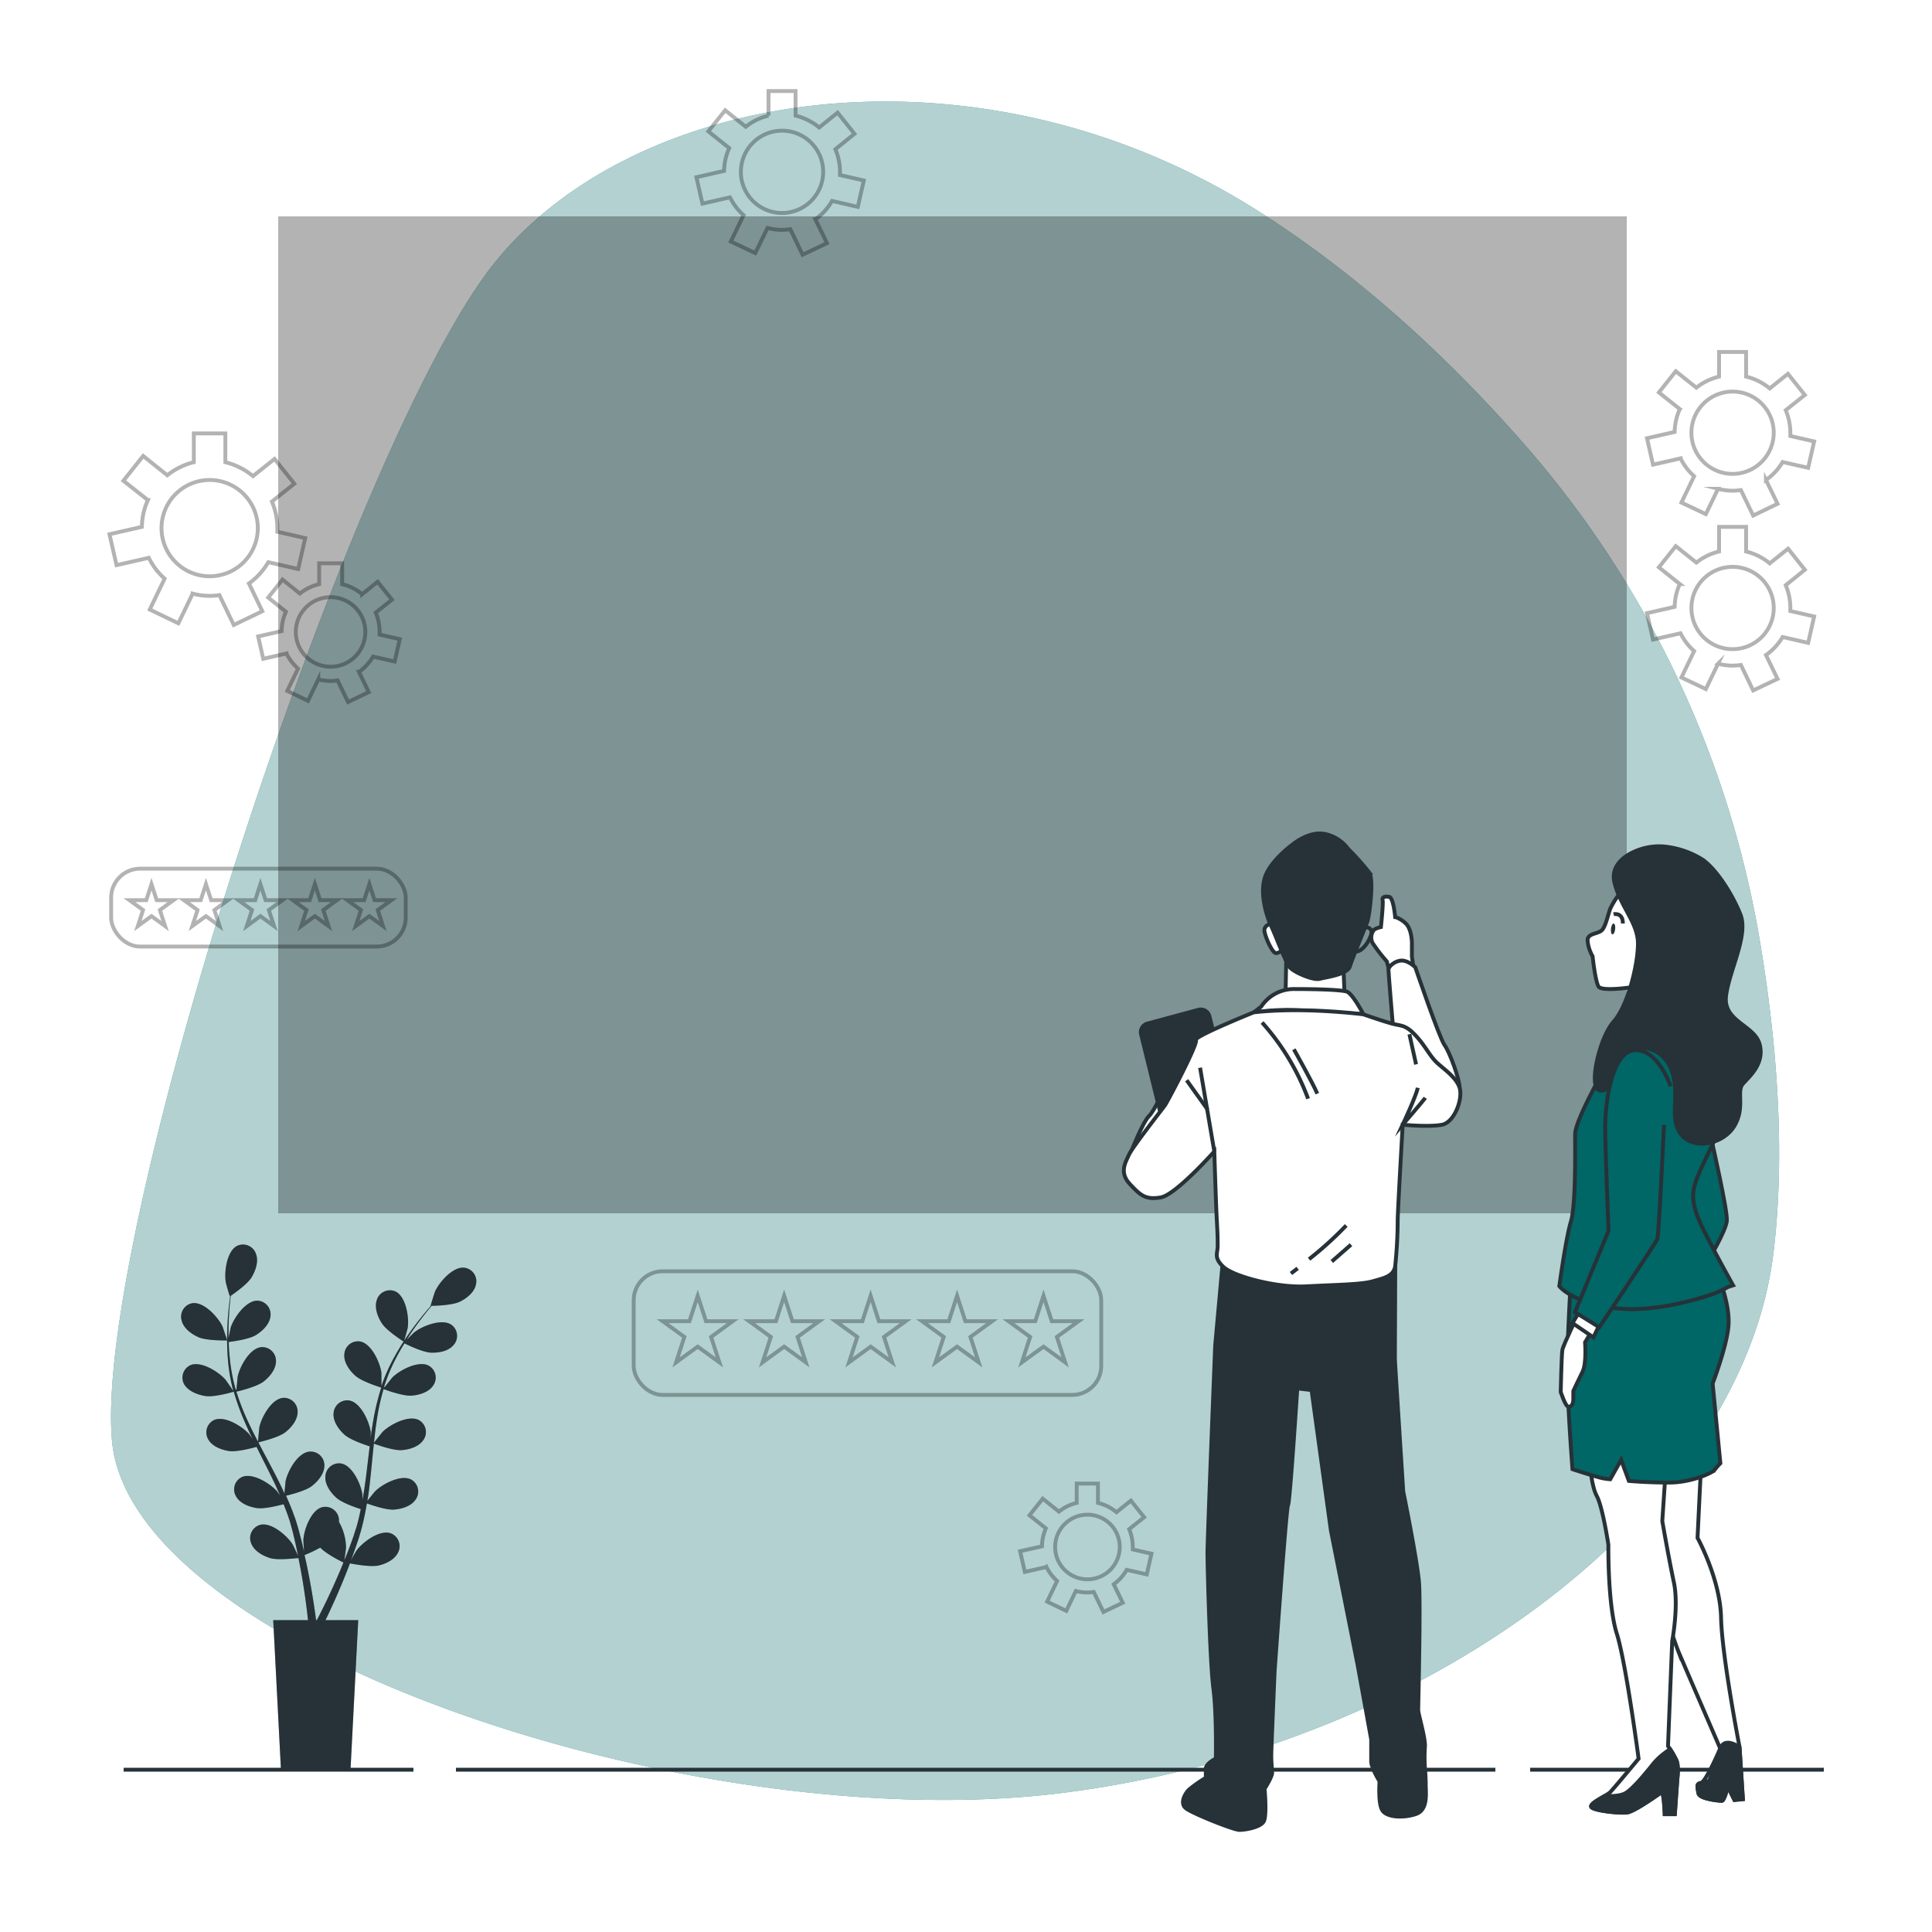 <svg class="animated" id="freepik_stories-performance-overview" xmlns="http://www.w3.org/2000/svg" viewBox="0 0 500 500" version="1.1" xmlns:xlink="http://www.w3.org/1999/xlink" xmlns:svgjs="http://svgjs.com/svgjs"><style>svg#freepik_stories-performance-overview:not(.animated) .animable {opacity: 0;}svg#freepik_stories-performance-overview.animated #freepik--background-simple--inject-269 {animation: 1s 1 forwards cubic-bezier(.36,-0.01,.5,1.38) slideDown;animation-delay: 0s;}svg#freepik_stories-performance-overview.animated #freepik--Floor--inject-269 {animation: 1s 1 forwards cubic-bezier(.36,-0.01,.5,1.38) lightSpeedRight;animation-delay: 0s;}svg#freepik_stories-performance-overview.animated #freepik--Graphics--inject-269 {animation: 1s 1 forwards cubic-bezier(.36,-0.01,.5,1.38) slideLeft;animation-delay: 0s;}svg#freepik_stories-performance-overview.animated #freepik--Plants--inject-269 {animation: 1s 1 forwards cubic-bezier(.36,-0.01,.5,1.38) fadeIn;animation-delay: 0s;}svg#freepik_stories-performance-overview.animated #eltw4rrnpiix {animation: 1s 1 forwards cubic-bezier(.36,-0.01,.5,1.38) fadeIn;animation-delay: 0s;}svg#freepik_stories-performance-overview.animated #elh0bv14poao {animation: 1s 1 forwards cubic-bezier(.36,-0.01,.5,1.38) fadeIn;animation-delay: 0.007s;opacity: 0}svg#freepik_stories-performance-overview.animated #el4hm6z9o6apq {animation: 1s 1 forwards cubic-bezier(.36,-0.01,.5,1.38) fadeIn;animation-delay: 0.015s;opacity: 0}svg#freepik_stories-performance-overview.animated #elkyeqbwc4j3s {animation: 1s 1 forwards cubic-bezier(.36,-0.01,.5,1.38) fadeIn;animation-delay: 0.022s;opacity: 0}svg#freepik_stories-performance-overview.animated #elezubaqrrcl {animation: 1s 1 forwards cubic-bezier(.36,-0.01,.5,1.38) fadeIn;animation-delay: 0.029s;opacity: 0}svg#freepik_stories-performance-overview.animated #el57vp5wpe5k {animation: 1s 1 forwards cubic-bezier(.36,-0.01,.5,1.38) fadeIn;animation-delay: 0.036s;opacity: 0}svg#freepik_stories-performance-overview.animated #elmd63av2sh3 {animation: 1s 1 forwards cubic-bezier(.36,-0.01,.5,1.38) fadeIn;animation-delay: 0.044s;opacity: 0}svg#freepik_stories-performance-overview.animated #el5xz5os7yn7a {animation: 1s 1 forwards cubic-bezier(.36,-0.01,.5,1.38) fadeIn;animation-delay: 0.051s;opacity: 0}svg#freepik_stories-performance-overview.animated #elpn2vw7sywrq {animation: 1s 1 forwards cubic-bezier(.36,-0.01,.5,1.38) fadeIn;animation-delay: 0.058s;opacity: 0}svg#freepik_stories-performance-overview.animated #ellaudiy01dsd {animation: 1s 1 forwards cubic-bezier(.36,-0.01,.5,1.38) fadeIn;animation-delay: 0.066s;opacity: 0}svg#freepik_stories-performance-overview.animated #elbe2ub7xsyu {animation: 1s 1 forwards cubic-bezier(.36,-0.01,.5,1.38) fadeIn;animation-delay: 0.073s;opacity: 0}svg#freepik_stories-performance-overview.animated #el0o37ypvgquh8 {animation: 1s 1 forwards cubic-bezier(.36,-0.01,.5,1.38) fadeIn;animation-delay: 0.08s;opacity: 0}svg#freepik_stories-performance-overview.animated #elaw6jvs7nq8e {animation: 1s 1 forwards cubic-bezier(.36,-0.01,.5,1.38) fadeIn;animation-delay: 0.088s;opacity: 0}svg#freepik_stories-performance-overview.animated #ell79r2hsuxl {animation: 1s 1 forwards cubic-bezier(.36,-0.01,.5,1.38) fadeIn;animation-delay: 0.095s;opacity: 0}svg#freepik_stories-performance-overview.animated #el6lvbw5ufnqd {animation: 1s 1 forwards cubic-bezier(.36,-0.01,.5,1.38) fadeIn;animation-delay: 0.102s;opacity: 0}svg#freepik_stories-performance-overview.animated #eljczzv8qnckc {animation: 1s 1 forwards cubic-bezier(.36,-0.01,.5,1.38) fadeIn;animation-delay: 0.109s;opacity: 0}svg#freepik_stories-performance-overview.animated #elkxta6n2wwn {animation: 1s 1 forwards cubic-bezier(.36,-0.01,.5,1.38) fadeIn;animation-delay: 0.117s;opacity: 0}svg#freepik_stories-performance-overview.animated #el1zq196fqnjoh {animation: 1s 1 forwards cubic-bezier(.36,-0.01,.5,1.38) fadeIn;animation-delay: 0.124s;opacity: 0}svg#freepik_stories-performance-overview.animated #elobo2fjrskwi {animation: 1s 1 forwards cubic-bezier(.36,-0.01,.5,1.38) fadeIn;animation-delay: 0.131s;opacity: 0}svg#freepik_stories-performance-overview.animated #el98woebvks7 {animation: 1s 1 forwards cubic-bezier(.36,-0.01,.5,1.38) fadeIn;animation-delay: 0.139s;opacity: 0}svg#freepik_stories-performance-overview.animated #elxmjpajrgjje {animation: 1s 1 forwards cubic-bezier(.36,-0.01,.5,1.38) fadeIn;animation-delay: 0.146s;opacity: 0}svg#freepik_stories-performance-overview.animated #eljaz1oyr896 {animation: 1s 1 forwards cubic-bezier(.36,-0.01,.5,1.38) fadeIn;animation-delay: 0.153s;opacity: 0}svg#freepik_stories-performance-overview.animated #el4zxwhaphg0x {animation: 1s 1 forwards cubic-bezier(.36,-0.01,.5,1.38) fadeIn;animation-delay: 0.161s;opacity: 0}svg#freepik_stories-performance-overview.animated #elu69oq6v7l2m {animation: 1s 1 forwards cubic-bezier(.36,-0.01,.5,1.38) fadeIn;animation-delay: 0.168s;opacity: 0}svg#freepik_stories-performance-overview.animated #el29xlxz3418c {animation: 1s 1 forwards cubic-bezier(.36,-0.01,.5,1.38) fadeIn;animation-delay: 0.175s;opacity: 0}svg#freepik_stories-performance-overview.animated #eljtsuubajksm {animation: 1s 1 forwards cubic-bezier(.36,-0.01,.5,1.38) fadeIn;animation-delay: 0.182s;opacity: 0}svg#freepik_stories-performance-overview.animated #elhc858ac1ev8 {animation: 1s 1 forwards cubic-bezier(.36,-0.01,.5,1.38) fadeIn;animation-delay: 0.19s;opacity: 0}svg#freepik_stories-performance-overview.animated #eluc2nqnkelc {animation: 1s 1 forwards cubic-bezier(.36,-0.01,.5,1.38) fadeIn;animation-delay: 0.197s;opacity: 0}svg#freepik_stories-performance-overview.animated #elkunlp5vmcv {animation: 1s 1 forwards cubic-bezier(.36,-0.01,.5,1.38) fadeIn;animation-delay: 0.204s;opacity: 0}svg#freepik_stories-performance-overview.animated #elrzb4wzxi0u {animation: 1s 1 forwards cubic-bezier(.36,-0.01,.5,1.38) fadeIn;animation-delay: 0.212s;opacity: 0}svg#freepik_stories-performance-overview.animated #el2icvbwpl5cg {animation: 1s 1 forwards cubic-bezier(.36,-0.01,.5,1.38) fadeIn;animation-delay: 0.219s;opacity: 0}svg#freepik_stories-performance-overview.animated #elxwnvwp9x6p {animation: 1s 1 forwards cubic-bezier(.36,-0.01,.5,1.38) fadeIn;animation-delay: 0.226s;opacity: 0}svg#freepik_stories-performance-overview.animated #el4qrws0m986w {animation: 1s 1 forwards cubic-bezier(.36,-0.01,.5,1.38) fadeIn;animation-delay: 0.234s;opacity: 0}svg#freepik_stories-performance-overview.animated #elrrgo5s4ptw {animation: 1s 1 forwards cubic-bezier(.36,-0.01,.5,1.38) fadeIn;animation-delay: 0.241s;opacity: 0}svg#freepik_stories-performance-overview.animated #el8mwd0pt48cs {animation: 1s 1 forwards cubic-bezier(.36,-0.01,.5,1.38) fadeIn;animation-delay: 0.248s;opacity: 0}svg#freepik_stories-performance-overview.animated #elg8klleuep9v {animation: 1s 1 forwards cubic-bezier(.36,-0.01,.5,1.38) fadeIn;animation-delay: 0.255s;opacity: 0}svg#freepik_stories-performance-overview.animated #elqpzcqsabeq {animation: 1s 1 forwards cubic-bezier(.36,-0.01,.5,1.38) fadeIn;animation-delay: 0.263s;opacity: 0}svg#freepik_stories-performance-overview.animated #elz843vq919gm {animation: 1s 1 forwards cubic-bezier(.36,-0.01,.5,1.38) fadeIn;animation-delay: 0.27s;opacity: 0}svg#freepik_stories-performance-overview.animated #elual826kekne {animation: 1s 1 forwards cubic-bezier(.36,-0.01,.5,1.38) fadeIn;animation-delay: 0.277s;opacity: 0}svg#freepik_stories-performance-overview.animated #el3w6kjuos34c {animation: 1s 1 forwards cubic-bezier(.36,-0.01,.5,1.38) fadeIn;animation-delay: 0.285s;opacity: 0}svg#freepik_stories-performance-overview.animated #elg5ac15ubupl {animation: 1s 1 forwards cubic-bezier(.36,-0.01,.5,1.38) fadeIn;animation-delay: 0.292s;opacity: 0}svg#freepik_stories-performance-overview.animated #elozcmkqceho {animation: 1s 1 forwards cubic-bezier(.36,-0.01,.5,1.38) fadeIn;animation-delay: 0.299s;opacity: 0}svg#freepik_stories-performance-overview.animated #el9vzjnsj1eba {animation: 1s 1 forwards cubic-bezier(.36,-0.01,.5,1.38) fadeIn;animation-delay: 0.307s;opacity: 0}svg#freepik_stories-performance-overview.animated #eltaonakb8r69 {animation: 1s 1 forwards cubic-bezier(.36,-0.01,.5,1.38) fadeIn;animation-delay: 0.314s;opacity: 0}svg#freepik_stories-performance-overview.animated #eldljhrp75hlg {animation: 1s 1 forwards cubic-bezier(.36,-0.01,.5,1.38) fadeIn;animation-delay: 0.321s;opacity: 0}svg#freepik_stories-performance-overview.animated #elffyz1vk7b1e {animation: 1s 1 forwards cubic-bezier(.36,-0.01,.5,1.38) fadeIn;animation-delay: 0.328s;opacity: 0}svg#freepik_stories-performance-overview.animated #elwas6urygy4o {animation: 1s 1 forwards cubic-bezier(.36,-0.01,.5,1.38) fadeIn;animation-delay: 0.336s;opacity: 0}svg#freepik_stories-performance-overview.animated #eleqg95ggyars {animation: 1s 1 forwards cubic-bezier(.36,-0.01,.5,1.38) fadeIn;animation-delay: 0.343s;opacity: 0}svg#freepik_stories-performance-overview.animated #elcwab10owt9q {animation: 1s 1 forwards cubic-bezier(.36,-0.01,.5,1.38) fadeIn;animation-delay: 0.35s;opacity: 0}svg#freepik_stories-performance-overview.animated #elbb2s43hfpwe {animation: 1s 1 forwards cubic-bezier(.36,-0.01,.5,1.38) fadeIn;animation-delay: 0.358s;opacity: 0}svg#freepik_stories-performance-overview.animated #elf56d1ceibct {animation: 1s 1 forwards cubic-bezier(.36,-0.01,.5,1.38) fadeIn;animation-delay: 0.365s;opacity: 0}svg#freepik_stories-performance-overview.animated #elsgr3075l0nk {animation: 1s 1 forwards cubic-bezier(.36,-0.01,.5,1.38) fadeIn;animation-delay: 0.372s;opacity: 0}svg#freepik_stories-performance-overview.animated #elc2jxl8tqxu5 {animation: 1s 1 forwards cubic-bezier(.36,-0.01,.5,1.38) fadeIn;animation-delay: 0.38s;opacity: 0}svg#freepik_stories-performance-overview.animated #elfpyggoovk3l {animation: 1s 1 forwards cubic-bezier(.36,-0.01,.5,1.38) fadeIn;animation-delay: 0.387s;opacity: 0}svg#freepik_stories-performance-overview.animated #elxffngoe1n6r {animation: 1s 1 forwards cubic-bezier(.36,-0.01,.5,1.38) fadeIn;animation-delay: 0.394s;opacity: 0}svg#freepik_stories-performance-overview.animated #el13yqx7ry11d {animation: 1s 1 forwards cubic-bezier(.36,-0.01,.5,1.38) fadeIn;animation-delay: 0.401s;opacity: 0}svg#freepik_stories-performance-overview.animated #eljr37hyni8gm {animation: 1s 1 forwards cubic-bezier(.36,-0.01,.5,1.38) fadeIn;animation-delay: 0.409s;opacity: 0}svg#freepik_stories-performance-overview.animated #el72yq1858frj {animation: 1s 1 forwards cubic-bezier(.36,-0.01,.5,1.38) fadeIn;animation-delay: 0.416s;opacity: 0}svg#freepik_stories-performance-overview.animated #elf8zn1e1b028 {animation: 1s 1 forwards cubic-bezier(.36,-0.01,.5,1.38) fadeIn;animation-delay: 0.423s;opacity: 0}svg#freepik_stories-performance-overview.animated #elizkt6az3ijf {animation: 1s 1 forwards cubic-bezier(.36,-0.01,.5,1.38) fadeIn;animation-delay: 0.431s;opacity: 0}svg#freepik_stories-performance-overview.animated #elna965uha8k {animation: 1s 1 forwards cubic-bezier(.36,-0.01,.5,1.38) fadeIn;animation-delay: 0.438s;opacity: 0}svg#freepik_stories-performance-overview.animated #eltnwiklnbhm {animation: 1s 1 forwards cubic-bezier(.36,-0.01,.5,1.38) fadeIn;animation-delay: 0.445s;opacity: 0}svg#freepik_stories-performance-overview.animated #elshha4dpdyx {animation: 1s 1 forwards cubic-bezier(.36,-0.01,.5,1.38) fadeIn;animation-delay: 0.453s;opacity: 0}svg#freepik_stories-performance-overview.animated #ellkgzowqth6 {animation: 1s 1 forwards cubic-bezier(.36,-0.01,.5,1.38) fadeIn;animation-delay: 0.46s;opacity: 0}svg#freepik_stories-performance-overview.animated #elimj6pe8byj {animation: 1s 1 forwards cubic-bezier(.36,-0.01,.5,1.38) fadeIn;animation-delay: 0.467s;opacity: 0}svg#freepik_stories-performance-overview.animated #elfvlkt4fuxbl {animation: 1s 1 forwards cubic-bezier(.36,-0.01,.5,1.38) fadeIn;animation-delay: 0.474s;opacity: 0}svg#freepik_stories-performance-overview.animated #elaq28gidbaan {animation: 1s 1 forwards cubic-bezier(.36,-0.01,.5,1.38) fadeIn;animation-delay: 0.482s;opacity: 0}svg#freepik_stories-performance-overview.animated #elp8moslxuqfo {animation: 1s 1 forwards cubic-bezier(.36,-0.01,.5,1.38) fadeIn;animation-delay: 0.489s;opacity: 0}svg#freepik_stories-performance-overview.animated #el4sxvyrvz5y3 {animation: 1s 1 forwards cubic-bezier(.36,-0.01,.5,1.38) fadeIn;animation-delay: 0.496s;opacity: 0}svg#freepik_stories-performance-overview.animated #eljicogx48kf {animation: 1s 1 forwards cubic-bezier(.36,-0.01,.5,1.38) fadeIn;animation-delay: 0.504s;opacity: 0}svg#freepik_stories-performance-overview.animated #eldww3q4ogd7a {animation: 1s 1 forwards cubic-bezier(.36,-0.01,.5,1.38) fadeIn;animation-delay: 0.511s;opacity: 0}svg#freepik_stories-performance-overview.animated #eljidmypu10mg {animation: 1s 1 forwards cubic-bezier(.36,-0.01,.5,1.38) fadeIn;animation-delay: 0.518s;opacity: 0}svg#freepik_stories-performance-overview.animated #el90m1mk3bkog {animation: 1s 1 forwards cubic-bezier(.36,-0.01,.5,1.38) fadeIn;animation-delay: 0.526s;opacity: 0}svg#freepik_stories-performance-overview.animated #elwjbb6g5fp5i {animation: 1s 1 forwards cubic-bezier(.36,-0.01,.5,1.38) fadeIn;animation-delay: 0.533s;opacity: 0}svg#freepik_stories-performance-overview.animated #ellweyp3ku0xs {animation: 1s 1 forwards cubic-bezier(.36,-0.01,.5,1.38) fadeIn;animation-delay: 0.54s;opacity: 0}svg#freepik_stories-performance-overview.animated #elo670yg8y5im {animation: 1s 1 forwards cubic-bezier(.36,-0.01,.5,1.38) fadeIn;animation-delay: 0.547s;opacity: 0}svg#freepik_stories-performance-overview.animated #el1u8f2anhspf {animation: 1s 1 forwards cubic-bezier(.36,-0.01,.5,1.38) fadeIn;animation-delay: 0.555s;opacity: 0}svg#freepik_stories-performance-overview.animated #elq84na67l51 {animation: 1s 1 forwards cubic-bezier(.36,-0.01,.5,1.38) fadeIn;animation-delay: 0.562s;opacity: 0}svg#freepik_stories-performance-overview.animated #elv9u55exw7z {animation: 1s 1 forwards cubic-bezier(.36,-0.01,.5,1.38) fadeIn;animation-delay: 0.569s;opacity: 0}svg#freepik_stories-performance-overview.animated #el5cm77dijc6p {animation: 1s 1 forwards cubic-bezier(.36,-0.01,.5,1.38) fadeIn;animation-delay: 0.577s;opacity: 0}svg#freepik_stories-performance-overview.animated #elx5a4o2qz9g8 {animation: 1s 1 forwards cubic-bezier(.36,-0.01,.5,1.38) fadeIn;animation-delay: 0.584s;opacity: 0}svg#freepik_stories-performance-overview.animated #elkchcynq72qh {animation: 1s 1 forwards cubic-bezier(.36,-0.01,.5,1.38) fadeIn;animation-delay: 0.591s;opacity: 0}svg#freepik_stories-performance-overview.animated #elqlocf0xwvdg {animation: 1s 1 forwards cubic-bezier(.36,-0.01,.5,1.38) fadeIn;animation-delay: 0.599s;opacity: 0}svg#freepik_stories-performance-overview.animated #elmn6sp01u49 {animation: 1s 1 forwards cubic-bezier(.36,-0.01,.5,1.38) fadeIn;animation-delay: 0.606s;opacity: 0}svg#freepik_stories-performance-overview.animated #el8pawl8w2e9k {animation: 1s 1 forwards cubic-bezier(.36,-0.01,.5,1.38) fadeIn;animation-delay: 0.613s;opacity: 0}svg#freepik_stories-performance-overview.animated #eltgr9sspxie {animation: 1s 1 forwards cubic-bezier(.36,-0.01,.5,1.38) fadeIn;animation-delay: 0.62s;opacity: 0}svg#freepik_stories-performance-overview.animated #elpgtk0h2az1r {animation: 1s 1 forwards cubic-bezier(.36,-0.01,.5,1.38) fadeIn;animation-delay: 0.628s;opacity: 0}svg#freepik_stories-performance-overview.animated #elfy1t4f0vikm {animation: 1s 1 forwards cubic-bezier(.36,-0.01,.5,1.38) fadeIn;animation-delay: 0.635s;opacity: 0}svg#freepik_stories-performance-overview.animated #elmwzssq3k86 {animation: 1s 1 forwards cubic-bezier(.36,-0.01,.5,1.38) fadeIn;animation-delay: 0.642s;opacity: 0}svg#freepik_stories-performance-overview.animated #elfzkeg5qc9l {animation: 1s 1 forwards cubic-bezier(.36,-0.01,.5,1.38) fadeIn;animation-delay: 0.65s;opacity: 0}svg#freepik_stories-performance-overview.animated #el7rzaflik5ne {animation: 1s 1 forwards cubic-bezier(.36,-0.01,.5,1.38) fadeIn;animation-delay: 0.657s;opacity: 0}svg#freepik_stories-performance-overview.animated #ellptaddbwwhp {animation: 1s 1 forwards cubic-bezier(.36,-0.01,.5,1.38) fadeIn;animation-delay: 0.664s;opacity: 0}svg#freepik_stories-performance-overview.animated #elbp3p4wn4h0m {animation: 1s 1 forwards cubic-bezier(.36,-0.01,.5,1.38) fadeIn;animation-delay: 0.672s;opacity: 0}svg#freepik_stories-performance-overview.animated #el9utv6cqu53m {animation: 1s 1 forwards cubic-bezier(.36,-0.01,.5,1.38) fadeIn;animation-delay: 0.679s;opacity: 0}svg#freepik_stories-performance-overview.animated #elge1cy8vn89l {animation: 1s 1 forwards cubic-bezier(.36,-0.01,.5,1.38) fadeIn;animation-delay: 0.686s;opacity: 0}svg#freepik_stories-performance-overview.animated #elw7358l1ajpr {animation: 1s 1 forwards cubic-bezier(.36,-0.01,.5,1.38) fadeIn;animation-delay: 0.693s;opacity: 0}svg#freepik_stories-performance-overview.animated #elkit6c41v4p {animation: 1s 1 forwards cubic-bezier(.36,-0.01,.5,1.38) fadeIn;animation-delay: 0.701s;opacity: 0}svg#freepik_stories-performance-overview.animated #elrada8jx72wd {animation: 1s 1 forwards cubic-bezier(.36,-0.01,.5,1.38) fadeIn;animation-delay: 0.708s;opacity: 0}svg#freepik_stories-performance-overview.animated #el3i89z0d9prb {animation: 1s 1 forwards cubic-bezier(.36,-0.01,.5,1.38) fadeIn;animation-delay: 0.715s;opacity: 0}svg#freepik_stories-performance-overview.animated #el2cmuo5s5w2 {animation: 1s 1 forwards cubic-bezier(.36,-0.01,.5,1.38) fadeIn;animation-delay: 0.723s;opacity: 0}svg#freepik_stories-performance-overview.animated #elg9q19jhnu9o {animation: 1s 1 forwards cubic-bezier(.36,-0.01,.5,1.38) fadeIn;animation-delay: 0.73s;opacity: 0}svg#freepik_stories-performance-overview.animated #elmj32xtelrk {animation: 1s 1 forwards cubic-bezier(.36,-0.01,.5,1.38) fadeIn;animation-delay: 0.737s;opacity: 0}svg#freepik_stories-performance-overview.animated #elwg1qt7bh2rs {animation: 1s 1 forwards cubic-bezier(.36,-0.01,.5,1.38) fadeIn;animation-delay: 0.745s;opacity: 0}svg#freepik_stories-performance-overview.animated #elnyoel3bos {animation: 1s 1 forwards cubic-bezier(.36,-0.01,.5,1.38) fadeIn;animation-delay: 0.752s;opacity: 0}svg#freepik_stories-performance-overview.animated #elbqqocuqszpk {animation: 1s 1 forwards cubic-bezier(.36,-0.01,.5,1.38) fadeIn;animation-delay: 0.759s;opacity: 0}svg#freepik_stories-performance-overview.animated #el4xqhdehwu5k {animation: 1s 1 forwards cubic-bezier(.36,-0.01,.5,1.38) fadeIn;animation-delay: 0.766s;opacity: 0}svg#freepik_stories-performance-overview.animated #elj8r97svp59 {animation: 1s 1 forwards cubic-bezier(.36,-0.01,.5,1.38) fadeIn;animation-delay: 0.774s;opacity: 0}svg#freepik_stories-performance-overview.animated #elbecb7cxsrfk {animation: 1s 1 forwards cubic-bezier(.36,-0.01,.5,1.38) fadeIn;animation-delay: 0.781s;opacity: 0}svg#freepik_stories-performance-overview.animated #el5dac4sq0egw {animation: 1s 1 forwards cubic-bezier(.36,-0.01,.5,1.38) fadeIn;animation-delay: 0.788s;opacity: 0}svg#freepik_stories-performance-overview.animated #elivhv86qfajj {animation: 1s 1 forwards cubic-bezier(.36,-0.01,.5,1.38) fadeIn;animation-delay: 0.796s;opacity: 0}svg#freepik_stories-performance-overview.animated #elumc2eqyt1c {animation: 1s 1 forwards cubic-bezier(.36,-0.01,.5,1.38) fadeIn;animation-delay: 0.803s;opacity: 0}svg#freepik_stories-performance-overview.animated #elly2d7pqpvxp {animation: 1s 1 forwards cubic-bezier(.36,-0.01,.5,1.38) fadeIn;animation-delay: 0.81s;opacity: 0}svg#freepik_stories-performance-overview.animated #elbmbjhlvv6c8 {animation: 1s 1 forwards cubic-bezier(.36,-0.01,.5,1.38) fadeIn;animation-delay: 0.818s;opacity: 0}svg#freepik_stories-performance-overview.animated #el1ctgwxwdmr8 {animation: 1s 1 forwards cubic-bezier(.36,-0.01,.5,1.38) fadeIn;animation-delay: 0.825s;opacity: 0}svg#freepik_stories-performance-overview.animated #elad2wr9o1c5r {animation: 1s 1 forwards cubic-bezier(.36,-0.01,.5,1.38) fadeIn;animation-delay: 0.832s;opacity: 0}svg#freepik_stories-performance-overview.animated #elzyxoe6glme {animation: 1s 1 forwards cubic-bezier(.36,-0.01,.5,1.38) fadeIn;animation-delay: 0.839s;opacity: 0}svg#freepik_stories-performance-overview.animated #elbuh461ruxb9 {animation: 1s 1 forwards cubic-bezier(.36,-0.01,.5,1.38) fadeIn;animation-delay: 0.847s;opacity: 0}svg#freepik_stories-performance-overview.animated #eley5vllg844s {animation: 1s 1 forwards cubic-bezier(.36,-0.01,.5,1.38) fadeIn;animation-delay: 0.854s;opacity: 0}svg#freepik_stories-performance-overview.animated #el4cvwy8evbz {animation: 1s 1 forwards cubic-bezier(.36,-0.01,.5,1.38) fadeIn;animation-delay: 0.861s;opacity: 0}svg#freepik_stories-performance-overview.animated #el7f8ioecwa6g {animation: 1s 1 forwards cubic-bezier(.36,-0.01,.5,1.38) fadeIn;animation-delay: 0.869s;opacity: 0}svg#freepik_stories-performance-overview.animated #eli3dv2xh82ot {animation: 1s 1 forwards cubic-bezier(.36,-0.01,.5,1.38) fadeIn;animation-delay: 0.876s;opacity: 0}svg#freepik_stories-performance-overview.animated #elv88g7iubngf {animation: 1s 1 forwards cubic-bezier(.36,-0.01,.5,1.38) fadeIn;animation-delay: 0.883s;opacity: 0}svg#freepik_stories-performance-overview.animated #elpr22w0fs9b9 {animation: 1s 1 forwards cubic-bezier(.36,-0.01,.5,1.38) fadeIn;animation-delay: 0.891s;opacity: 0}svg#freepik_stories-performance-overview.animated #elxiypyk6sntr {animation: 1s 1 forwards cubic-bezier(.36,-0.01,.5,1.38) fadeIn;animation-delay: 0.898s;opacity: 0}svg#freepik_stories-performance-overview.animated #elin1b1nx5o7k {animation: 1s 1 forwards cubic-bezier(.36,-0.01,.5,1.38) fadeIn;animation-delay: 0.905s;opacity: 0}svg#freepik_stories-performance-overview.animated #elpbcsbsxox9 {animation: 1s 1 forwards cubic-bezier(.36,-0.01,.5,1.38) fadeIn;animation-delay: 0.912s;opacity: 0}svg#freepik_stories-performance-overview.animated #el8r4q8xcnr0s {animation: 1s 1 forwards cubic-bezier(.36,-0.01,.5,1.38) fadeIn;animation-delay: 0.92s;opacity: 0}svg#freepik_stories-performance-overview.animated #el1mp6axmjqztj {animation: 1s 1 forwards cubic-bezier(.36,-0.01,.5,1.38) fadeIn;animation-delay: 0.927s;opacity: 0}svg#freepik_stories-performance-overview.animated #el13mjk8kfgzl {animation: 1s 1 forwards cubic-bezier(.36,-0.01,.5,1.38) fadeIn;animation-delay: 0.934s;opacity: 0}svg#freepik_stories-performance-overview.animated #elttxikbl6w8e {animation: 1s 1 forwards cubic-bezier(.36,-0.01,.5,1.38) fadeIn;animation-delay: 0.942s;opacity: 0}svg#freepik_stories-performance-overview.animated #elp7ztimss90p {animation: 1s 1 forwards cubic-bezier(.36,-0.01,.5,1.38) fadeIn;animation-delay: 0.949s;opacity: 0}svg#freepik_stories-performance-overview.animated #elccgx4royqe {animation: 1s 1 forwards cubic-bezier(.36,-0.01,.5,1.38) fadeIn;animation-delay: 0.956s;opacity: 0}svg#freepik_stories-performance-overview.animated #elnlwwe95mac {animation: 1s 1 forwards cubic-bezier(.36,-0.01,.5,1.38) fadeIn;animation-delay: 0.964s;opacity: 0}svg#freepik_stories-performance-overview.animated #elhb2mveughd9 {animation: 1s 1 forwards cubic-bezier(.36,-0.01,.5,1.38) fadeIn;animation-delay: 0.971s;opacity: 0}svg#freepik_stories-performance-overview.animated #el8imgkqp9n0c {animation: 1s 1 forwards cubic-bezier(.36,-0.01,.5,1.38) fadeIn;animation-delay: 0.978s;opacity: 0}svg#freepik_stories-performance-overview.animated #el3bh63slymzw {animation: 1s 1 forwards cubic-bezier(.36,-0.01,.5,1.38) fadeIn;animation-delay: 0.985s;opacity: 0}svg#freepik_stories-performance-overview.animated #ellvs222f19n8 {animation: 1s 1 forwards cubic-bezier(.36,-0.01,.5,1.38) fadeIn;animation-delay: 0.993s;opacity: 0}svg#freepik_stories-performance-overview.animated #freepik--Page--inject-269 {animation: 1s 1 forwards cubic-bezier(.36,-0.01,.5,1.38) fadeIn,3s Infinite  linear floating;animation-delay: 0s,1s;}svg#freepik_stories-performance-overview.animated #freepik--character-2--inject-269 {animation: 1s 1 forwards cubic-bezier(.36,-0.01,.5,1.38) slideUp;animation-delay: 0s;}svg#freepik_stories-performance-overview.animated #freepik--character-1--inject-269 {animation: 1s 1 forwards cubic-bezier(.36,-0.01,.5,1.38) slideDown;animation-delay: 0s;}            @keyframes slideDown {                0% {                    opacity: 0;                    transform: translateY(-30px);                }                100% {                    opacity: 1;                    transform: translateY(0);                }            }                    @keyframes lightSpeedRight {              from {                transform: translate3d(50%, 0, 0) skewX(-20deg);                opacity: 0;              }              60% {                transform: skewX(10deg);                opacity: 1;              }              80% {                transform: skewX(-2deg);              }              to {                opacity: 1;                transform: translate3d(0, 0, 0);              }            }                    @keyframes slideLeft {                0% {                    opacity: 0;                    transform: translateX(-30px);                }                100% {                    opacity: 1;                    transform: translateX(0);                }            }                    @keyframes fadeIn {                0% {                    opacity: 0;                }                100% {                    opacity: 1;                }            }                    @keyframes floating {                0% {                    opacity: 1;                    transform: translateY(0px);                }                50% {                    transform: translateY(-10px);                }                100% {                    opacity: 1;                    transform: translateY(0px);                }            }                    @keyframes slideUp {                0% {                    opacity: 0;                    transform: translateY(30px);                }                100% {                    opacity: 1;                    transform: inherit;                }            }        </style><g id="freepik--background-simple--inject-269" class="animable" style="transform-origin: 244.587px 246.051px;"><path d="M455.67,244.81A260.4,260.4,0,0,0,396.24,117c-18.22-21.12-41.91-44.1-70.4-62.25C254,9,165,22,128,68S24,319,29,373s151,103,246,91,176-73,184-140C462.14,297.74,459.74,269.47,455.67,244.81Z" style="fill: rgb(0, 102, 102); transform-origin: 244.587px 246.051px;" id="el3bzt6x21tyy" class="animable"></path><g id="elmc169vufi2"><path d="M455.67,244.81A260.4,260.4,0,0,0,396.24,117c-18.22-21.12-41.91-44.1-70.4-62.25C254,9,165,22,128,68S24,319,29,373s151,103,246,91,176-73,184-140C462.14,297.74,459.74,269.47,455.67,244.81Z" style="fill: rgb(255, 255, 255); opacity: 0.7; transform-origin: 244.587px 246.051px;" class="animable"></path></g></g><g id="freepik--Floor--inject-269" class="animable" style="transform-origin: 252px 458px;"><line x1="396" y1="458" x2="472" y2="458" style="fill: none; stroke: rgb(38, 50, 56); stroke-miterlimit: 10; transform-origin: 434px 458px;" id="el90cgnvs2r57" class="animable"></line><line x1="118" y1="458" x2="387" y2="458" style="fill: none; stroke: rgb(38, 50, 56); stroke-miterlimit: 10; transform-origin: 252.5px 458px;" id="elr1mq7i5dzn9" class="animable"></line><line x1="32" y1="458" x2="107" y2="458" style="fill: none; stroke: rgb(38, 50, 56); stroke-miterlimit: 10; transform-origin: 69.5px 458px;" id="eled01p1bfgnc" class="animable"></line></g><g id="freepik--Graphics--inject-269" class="animable" style="transform-origin: 248.915px 220.37px;"><g id="el1pja2xi4tns"><g style="opacity: 0.3; transform-origin: 248.915px 220.37px;" class="animable"><path d="M461.34,119.57l6.61,1.5,1.55-6.83-6.16-1.41c0-.26,0-.52,0-.79a15,15,0,0,0-1.2-5.88l4.95-3.94-4.37-5.48L458,100.53a14.82,14.82,0,0,0-6.11-3.06V91.09h-7v6.38a15,15,0,0,0-5.87,2.86l-5.33-4.25-4.37,5.48,5.41,4.31a15,15,0,0,0-1.33,5.92l-7.16,1.63,1.56,6.83,7.13-1.62a15,15,0,0,0,3.51,4.61l-3.29,6.82,6.32,3,3.16-6.56a15,15,0,0,0,3.76.5,15.21,15.21,0,0,0,2.15-.17l3.18,6.6,6.31-3.05-3-6.16A15,15,0,0,0,461.34,119.57ZM437.74,112a10.65,10.65,0,1,1,10.64,10.64A10.64,10.64,0,0,1,437.74,112Z" style="fill: none; stroke: rgb(0, 0, 0); stroke-miterlimit: 10; transform-origin: 447.87px 112.26px;" id="el5e7lqrvzdzv" class="animable"></path><path d="M461.34,164.86l6.61,1.51,1.55-6.83-6.16-1.41c0-.27,0-.53,0-.8a14.91,14.91,0,0,0-1.2-5.87l4.95-4L462.76,142l-4.76,3.8a15,15,0,0,0-6.11-3.07v-6.37h-7v6.37a14.92,14.92,0,0,0-5.87,2.87l-5.33-4.26-4.37,5.48,5.41,4.32a15,15,0,0,0-1.33,5.91l-7.16,1.64,1.56,6.83,7.13-1.63a15,15,0,0,0,3.51,4.61l-3.29,6.83,6.32,3,3.16-6.56a15,15,0,0,0,3.76.49,15.21,15.21,0,0,0,2.15-.17l3.18,6.6,6.31-3-3-6.16A15,15,0,0,0,461.34,164.86Zm-23.6-7.53A10.65,10.65,0,1,1,448.38,168,10.64,10.64,0,0,1,437.74,157.33Z" style="fill: none; stroke: rgb(0, 0, 0); stroke-miterlimit: 10; transform-origin: 447.87px 157.525px;" id="elqaxvhffuoc" class="animable"></path><path d="M291.59,406.27l5.19,1.18,1.22-5.36-4.84-1.1c0-.21,0-.42,0-.63a11.82,11.82,0,0,0-.93-4.61l3.88-3.09-3.43-4.3-3.74,3a11.68,11.68,0,0,0-4.79-2.41v-5h-5.5v5a11.71,11.71,0,0,0-4.6,2.25l-4.19-3.34-3.43,4.3,4.24,3.38a11.62,11.62,0,0,0-1,4.65L264,401.45l1.23,5.36,5.59-1.28a11.82,11.82,0,0,0,2.76,3.62L271,414.5l4.95,2.39,2.48-5.15a11.24,11.24,0,0,0,4.64.26l2.49,5.18,5-2.39L288.23,410A11.6,11.6,0,0,0,291.59,406.27Zm-18.52-5.91a8.36,8.36,0,1,1,8.36,8.36A8.35,8.35,0,0,1,273.07,400.36Z" style="fill: none; stroke: rgb(0, 0, 0); stroke-miterlimit: 10; transform-origin: 281px 400.565px;" id="elx38hjztzhn9" class="animable"></path><path d="M215.34,52,222,53.54l1.55-6.83-6.16-1.41c0-.27,0-.53,0-.8a14.91,14.91,0,0,0-1.2-5.87l4.95-4-4.37-5.48L212,33a15,15,0,0,0-6.11-3.07V23.56h-7v6.37A14.92,14.92,0,0,0,193,32.8l-5.33-4.26L183.31,34l5.41,4.32a15,15,0,0,0-1.33,5.91l-7.16,1.64,1.56,6.83,7.13-1.63a15,15,0,0,0,3.51,4.61l-3.29,6.82,6.32,3L198.62,59a15,15,0,0,0,3.76.49,15.21,15.21,0,0,0,2.15-.17l3.18,6.6,6.31-3-3-6.16A15,15,0,0,0,215.34,52Zm-23.6-7.53a10.65,10.65,0,1,1,10.64,10.65A10.64,10.64,0,0,1,191.74,44.5Z" style="fill: none; stroke: rgb(0, 0, 0); stroke-miterlimit: 10; transform-origin: 201.89px 44.74px;" id="elq654c7j1pcp" class="animable"></path><path d="M96.55,169.93l5.59,1.27,1.32-5.78-5.22-1.2c0-.22,0-.44,0-.67a12.65,12.65,0,0,0-1-5l4.19-3.35-3.7-4.64-4,3.22a12.75,12.75,0,0,0-5.18-2.6v-5.4H82.6v5.4a12.58,12.58,0,0,0-5,2.43L73.12,150l-3.7,4.64L74,158.33a12.66,12.66,0,0,0-1.12,5l-6.07,1.38,1.32,5.79,6-1.38a12.79,12.79,0,0,0,3,3.91l-2.78,5.77,5.35,2.58,2.67-5.56a12.46,12.46,0,0,0,3.19.42,13.68,13.68,0,0,0,1.82-.14l2.69,5.59,5.35-2.58-2.51-5.22A12.89,12.89,0,0,0,96.55,169.93Zm-20-6.38a9,9,0,1,1,9,9A9,9,0,0,1,76.56,163.55Z" style="fill: none; stroke: rgb(0, 0, 0); stroke-miterlimit: 10; transform-origin: 85.135px 163.735px;" id="elmgdy7d91qfo" class="animable"></path><path d="M69.43,145.49l7.74,1.77,1.82-8-7.22-1.65c0-.31,0-.61,0-.93a17.46,17.46,0,0,0-1.4-6.87l5.8-4.63-5.12-6.41-5.58,4.45a17.59,17.59,0,0,0-7.15-3.6v-7.46H50.16v7.46A17.55,17.55,0,0,0,43.3,123l-6.25-5-5.11,6.42,6.33,5a17.43,17.43,0,0,0-1.55,6.93l-8.39,1.91,1.83,8,8.35-1.9a17.49,17.49,0,0,0,4.1,5.39l-3.85,8,7.4,3.56,3.7-7.68a17.29,17.29,0,0,0,4.4.58,17.48,17.48,0,0,0,2.52-.2l3.72,7.73,7.39-3.56L64.42,151A17.47,17.47,0,0,0,69.43,145.49ZM41.8,136.68a12.46,12.46,0,1,1,12.46,12.46A12.46,12.46,0,0,1,41.8,136.68Z" style="fill: none; stroke: rgb(0, 0, 0); stroke-miterlimit: 10; transform-origin: 53.66px 136.95px;" id="elnm07za0ohxh" class="animable"></path><polygon points="180.57 335.35 182.71 341.93 189.63 341.93 184.03 346 186.17 352.58 180.57 348.51 174.97 352.58 177.11 346 171.51 341.93 178.43 341.93 180.57 335.35" style="fill: none; stroke: rgb(0, 0, 0); stroke-miterlimit: 10; transform-origin: 180.57px 343.965px;" id="elabzw8wbr0dq" class="animable"></polygon><polygon points="202.94 335.35 205.08 341.93 212 341.93 206.41 346 208.54 352.58 202.94 348.51 197.35 352.58 199.49 346 193.89 341.93 200.81 341.93 202.94 335.35" style="fill: none; stroke: rgb(0, 0, 0); stroke-miterlimit: 10; transform-origin: 202.945px 343.965px;" id="elsmpq950kdra" class="animable"></polygon><polygon points="225.32 335.35 227.46 341.93 234.38 341.93 228.78 346 230.92 352.58 225.32 348.51 219.72 352.58 221.86 346 216.26 341.93 223.18 341.93 225.32 335.35" style="fill: none; stroke: rgb(0, 0, 0); stroke-miterlimit: 10; transform-origin: 225.32px 343.965px;" id="el0rge1dboxs2c" class="animable"></polygon><polygon points="247.69 335.35 249.83 341.93 256.75 341.93 251.15 346 253.29 352.58 247.69 348.51 242.09 352.58 244.23 346 238.63 341.93 245.55 341.93 247.69 335.35" style="fill: none; stroke: rgb(0, 0, 0); stroke-miterlimit: 10; transform-origin: 247.69px 343.965px;" id="elostc5gvguca" class="animable"></polygon><polygon points="270.06 335.35 272.2 341.93 279.12 341.93 273.52 346 275.66 352.58 270.06 348.51 264.46 352.58 266.6 346 261 341.93 267.92 341.93 270.06 335.35" style="fill: none; stroke: rgb(0, 0, 0); stroke-miterlimit: 10; transform-origin: 270.06px 343.965px;" id="elv3wmvp23pmq" class="animable"></polygon><rect x="164" y="329" width="121" height="32" rx="7.5" style="fill: none; stroke: rgb(0, 0, 0); stroke-miterlimit: 10; transform-origin: 224.5px 345px;" id="el7i3xam90dsa" class="animable"></rect><polygon points="39.2 228.81 40.55 232.96 44.91 232.96 41.38 235.52 42.73 239.67 39.2 237.1 35.67 239.67 37.02 235.52 33.49 232.96 37.86 232.96 39.2 228.81" style="fill: none; stroke: rgb(0, 0, 0); stroke-miterlimit: 10; transform-origin: 39.2px 234.24px;" id="ely56iqzp9f7h" class="animable"></polygon><polygon points="53.3 228.81 54.65 232.96 59.01 232.96 55.48 235.52 56.83 239.67 53.3 237.1 49.77 239.67 51.12 235.52 47.59 232.96 51.95 232.96 53.3 228.81" style="fill: none; stroke: rgb(0, 0, 0); stroke-miterlimit: 10; transform-origin: 53.3px 234.24px;" id="elstyy1f9o3a9" class="animable"></polygon><polygon points="67.39 228.81 68.74 232.96 73.1 232.96 69.58 235.52 70.92 239.67 67.39 237.1 63.87 239.67 65.22 235.52 61.69 232.96 66.05 232.96 67.39 228.81" style="fill: none; stroke: rgb(0, 0, 0); stroke-miterlimit: 10; transform-origin: 67.395px 234.24px;" id="elggwex1hyszb" class="animable"></polygon><polygon points="81.49 228.81 82.84 232.96 87.2 232.96 83.67 235.52 85.02 239.67 81.49 237.1 77.96 239.67 79.31 235.52 75.78 232.96 80.14 232.96 81.49 228.81" style="fill: none; stroke: rgb(0, 0, 0); stroke-miterlimit: 10; transform-origin: 81.49px 234.24px;" id="elqgoxkx3m22" class="animable"></polygon><polygon points="95.59 228.81 96.94 232.96 101.3 232.96 97.77 235.52 99.11 239.67 95.59 237.1 92.06 239.67 93.41 235.52 89.88 232.96 94.24 232.96 95.59 228.81" style="fill: none; stroke: rgb(0, 0, 0); stroke-miterlimit: 10; transform-origin: 95.59px 234.24px;" id="elzx3ce5fifvr" class="animable"></polygon><rect x="28.76" y="224.81" width="76.24" height="20.16" rx="7.5" style="fill: none; stroke: rgb(0, 0, 0); stroke-miterlimit: 10; transform-origin: 66.88px 234.89px;" id="eldrb089ebhum" class="animable"></rect></g></g></g><g id="freepik--Plants--inject-269" class="animable" style="transform-origin: 85.071px 390.043px;"><path d="M104.53,347.24s1-3.49,1-3.72c.37-2.65-.48-8-3.17-9.28a3.54,3.54,0,0,0-4.82,2.13c-.72,2,.19,4.42,1.28,6.1C100.08,344.44,104.53,347.24,104.53,347.24Z" style="fill: rgb(38, 50, 56); transform-origin: 101.448px 340.584px;" id="elfkb1ej6ty5d" class="animable"></path><path d="M51.4,346.08c2.14.94,7.4.82,7.4.82s-1.13-3.44-1.23-3.64c-1.15-2.41-4.79-6.4-7.76-6A3.54,3.54,0,0,0,47,341.7C47.46,343.76,49.57,345.28,51.4,346.08Z" style="fill: rgb(38, 50, 56); transform-origin: 52.835px 342.069px;" id="eljwufxovq15j" class="animable"></path><path d="M53.21,361.3c2.23.33,6.92-1,7.29-1.14A63,63,0,0,0,63.34,368c.65,1.5,1.34,3,2.06,4.46-.43-.63-.81-1.18-.88-1.26-1.75-2-6.31-4.89-9.07-3.72a3.55,3.55,0,0,0-1.57,5c1,1.85,3.46,2.76,5.43,3.05s6-.78,7.09-1.08c.28.56.55,1.13.83,1.69,1.36,2.7,2.73,5.39,4,8.08.44.94.85,1.89,1.25,2.83-.38-.55-.7-1-.76-1.08-1.75-2-6.32-4.9-9.07-3.73a3.53,3.53,0,0,0-1.57,5c1,1.85,3.45,2.77,5.43,3.05s5.63-.68,6.89-1c.39,1,.78,2,1.11,2.93.21.67.46,1.29.64,2s.37,1.34.55,2c.31,1.27.63,2.59.9,3.85.19.87.36,1.7.53,2.54-.43-.94-1.31-2.78-1.4-2.92-1.43-2.26-5.5-5.8-8.4-5.06A3.55,3.55,0,0,0,65,399.39c.73,2,3,3.25,4.91,3.84,2.1.64,6.75,0,7.33,0,.28,1.39.54,2.74.76,4,.79,4.45,1.27,8.18,1.57,10.79.05.46.1.88.14,1.27h-9l2,38.71h18l2-38.71H84.24l.19-.39c1.15-2.39,2.74-5.84,4.47-10.06.55-1.33,1.11-2.76,1.67-4.24.56.11,5.16,1,7.31.57,2-.44,4.31-1.55,5.18-3.47a3.55,3.55,0,0,0-2-4.9c-2.83-.95-7.16,2.27-8.75,4.42-.09.13-1,1.62-1.48,2.57.22-.61.45-1.19.67-1.82.45-1.23.87-2.47,1.32-3.81.2-.66.4-1.32.59-2s.36-1.38.54-2.08c.38-1.62.7-3.28,1-5,1.08.4,5,1.74,7,1.6s4.49-.87,5.64-2.64a3.55,3.55,0,0,0-1.19-5.14c-2.66-1.37-7.43,1.16-9.32,3.05-.12.11-1.33,1.62-2,2.46.16-1,.33-2,.45-3.05.37-3,.65-6,.94-9,.09-.92.19-1.84.29-2.75.38.14,4.94,1.84,7.18,1.68,2-.14,4.49-.87,5.64-2.64a3.54,3.54,0,0,0-1.19-5.14c-2.66-1.37-7.43,1.16-9.32,3-.14.15-1.88,2.32-2.29,2.89.21-2,.44-4,.75-6a61,61,0,0,1,1.73-7.9c.18.06,4.92,1.85,7.22,1.69,2-.14,4.49-.87,5.64-2.64a3.54,3.54,0,0,0-1.19-5.13c-2.66-1.38-7.43,1.15-9.32,3-.13.12-1.45,1.77-2.06,2.57l-.15-.08a46.59,46.59,0,0,1,3.13-7.5c.69-1.33,1.41-2.57,2.14-3.75.85.42,4.76,2.32,6.84,2.4s4.56-.37,5.9-2a3.54,3.54,0,0,0-.62-5.23c-2.5-1.66-7.51.33-9.6,2-.12.09-1.17,1.14-1.93,1.91.34-.53.68-1.08,1-1.58,1.25-1.89,2.51-3.54,3.64-5,.65-.82,1.25-1.55,1.83-2.22,1,0,5.28-.15,7.13-1s3.88-2.43,4.31-4.5a3.54,3.54,0,0,0-3-4.36c-3-.32-6.51,3.76-7.6,6.2-.09.21-1.18,3.68-1.13,3.68h.07c-.57.64-1.16,1.33-1.8,2.1-1.16,1.43-2.46,3.06-3.76,4.92a61.29,61.29,0,0,0-3.9,6.22,46.25,46.25,0,0,0-3.34,7.5l0,.1c0-.88,0-3.33,0-3.52-.35-2.65-2.57-7.57-5.51-8.11a3.55,3.55,0,0,0-4.09,3.33c-.17,2.11,1.36,4.21,2.85,5.54,1.68,1.5,6.34,2.95,6.71,3.07a63.48,63.48,0,0,0-2,8.13c-.29,1.6-.53,3.22-.74,4.85,0-.76,0-1.44,0-1.53-.35-2.65-2.57-7.57-5.51-8.11a3.54,3.54,0,0,0-4.09,3.33c-.17,2.1,1.36,4.21,2.85,5.54s5.46,2.67,6.51,3c-.08.63-.17,1.25-.24,1.88-.36,3-.7,6-1.13,8.93-.15,1-.34,2.05-.52,3.06,0-.67,0-1.24,0-1.33-.34-2.65-2.56-7.57-5.51-8.11a3.54,3.54,0,0,0-4.08,3.33c-.17,2.11,1.35,4.21,2.84,5.54s5.08,2.54,6.32,2.94c-.22,1-.43,2.07-.69,3.06-.19.67-.33,1.33-.56,2s-.43,1.31-.64,2c-.45,1.24-.9,2.52-1.37,3.71-.32.83-.64,1.62-1,2.42.16-1,.44-3.05.44-3.22a13.82,13.82,0,0,0-1.84-6.69,5.11,5.11,0,0,0,0-.78,3.54,3.54,0,0,0-4.33-3c-2.9.77-4.73,5.84-4.87,8.51,0,.16.1,1.88.18,3-.15-.63-.28-1.24-.44-1.89-.3-1.28-.64-2.54-1-3.91q-.3-1-.6-2c-.19-.66-.47-1.34-.7-2-.57-1.57-1.23-3.12-1.92-4.68,1.12-.26,5.08-1.27,6.67-2.5s3.26-3.2,3.25-5.31A3.55,3.55,0,0,0,80,375.69c-3,.33-5.56,5.07-6.1,7.68,0,.17-.21,2.09-.28,3.15-.43-.94-.85-1.87-1.31-2.79-1.33-2.68-2.76-5.35-4.17-8-.43-.82-.86-1.64-1.28-2.46.4-.09,5.13-1.19,6.91-2.55,1.59-1.22,3.27-3.21,3.25-5.32a3.54,3.54,0,0,0-3.82-3.63c-3,.33-5.56,5.07-6.1,7.68,0,.2-.29,3-.32,3.67-.94-1.8-1.86-3.61-2.69-5.43a61.93,61.93,0,0,1-2.92-7.54c.19,0,5.13-1.17,7-2.57,1.58-1.21,3.26-3.2,3.25-5.31a3.55,3.55,0,0,0-3.83-3.63c-3,.33-5.56,5.07-6.09,7.68,0,.17-.23,2.28-.3,3.29H61a45.39,45.39,0,0,1-1.52-8c-.17-1.48-.25-2.91-.29-4.31.94-.11,5.25-.69,7-1.76s3.59-2.83,3.81-4.93a3.55,3.55,0,0,0-3.4-4c-3,0-6.08,4.43-6.91,7,0,.14-.34,1.59-.55,2.66,0-.63,0-1.28,0-1.88,0-2.27.14-4.34.28-6.17.09-1.05.19-2,.3-2.87.86-.59,4.33-3,5.39-4.78s1.89-4.17,1.11-6.13a3.53,3.53,0,0,0-4.87-2c-2.66,1.37-3.36,6.72-2.92,9.36,0,.23,1,3.72,1.09,3.69l.05,0c-.12.85-.23,1.75-.34,2.75-.18,1.83-.37,3.91-.42,6.18a63.63,63.63,0,0,0,.17,7.34,46.46,46.46,0,0,0,1.36,8.1l0,.09c-.47-.74-1.86-2.76-2-2.91-1.75-2-6.31-4.9-9.07-3.73a3.55,3.55,0,0,0-1.57,5C48.8,360.1,51.24,361,53.21,361.3Zm29.68,39.22c1.53,1.66,5.45,3.6,6,3.85-.53,1.32-1.06,2.59-1.59,3.78-1.79,4.14-3.45,7.52-4.64,9.86L82,419.29h-.2c-.06-.46-.13-1-.2-1.52-.37-2.64-.94-6.39-1.83-10.86-.27-1.42-.6-2.92-.95-4.46A37.67,37.67,0,0,0,82.89,400.52Z" style="fill: rgb(38, 50, 56); transform-origin: 85.246px 390.043px;" id="el04ex8b96ue82" class="animable"></path><g id="elwx99szrxer"><path d="M51.4,346.08c2.14.94,7.4.82,7.4.82s-1.13-3.44-1.23-3.64c-1.15-2.41-4.79-6.4-7.76-6A3.54,3.54,0,0,0,47,341.7C47.46,343.76,49.57,345.28,51.4,346.08Z" style="fill: rgb(38, 50, 56); opacity: 0.3; transform-origin: 52.835px 342.069px;" class="animable"></path></g><g id="eldx38yppewf"><path d="M104.53,347.24s1-3.49,1-3.72c.37-2.65-.48-8-3.17-9.28a3.54,3.54,0,0,0-4.82,2.13c-.72,2,.19,4.42,1.28,6.1C100.08,344.44,104.53,347.24,104.53,347.24Z" style="fill: rgb(38, 50, 56); opacity: 0.3; transform-origin: 101.448px 340.584px;" class="animable"></path></g><g id="elfsjgg214mmj"><path d="M53.21,361.3c2.23.33,6.92-1,7.29-1.14A63,63,0,0,0,63.34,368c.65,1.5,1.34,3,2.06,4.46-.43-.63-.81-1.18-.88-1.26-1.75-2-6.31-4.89-9.07-3.72a3.55,3.55,0,0,0-1.57,5c1,1.85,3.46,2.76,5.43,3.05s6-.78,7.09-1.08c.28.56.55,1.13.83,1.69,1.36,2.7,2.73,5.39,4,8.08.44.94.85,1.89,1.25,2.83-.38-.55-.7-1-.76-1.08-1.75-2-6.32-4.9-9.07-3.73a3.53,3.53,0,0,0-1.57,5c1,1.85,3.45,2.77,5.43,3.05s5.63-.68,6.89-1c.39,1,.78,2,1.11,2.93.21.67.46,1.29.64,2s.37,1.34.55,2c.31,1.27.63,2.59.9,3.85.19.87.36,1.7.53,2.54-.43-.94-1.31-2.78-1.4-2.92-1.43-2.26-5.5-5.8-8.4-5.06A3.55,3.55,0,0,0,65,399.39c.73,2,3,3.25,4.91,3.84,2.1.64,6.75,0,7.33,0,.28,1.39.54,2.74.76,4,.79,4.45,1.27,8.18,1.57,10.79.05.46.1.88.14,1.27h-9l2,38.71h18l2-38.71H84.24l.19-.39c1.15-2.39,2.74-5.84,4.47-10.06.55-1.33,1.11-2.76,1.67-4.24.56.11,5.16,1,7.31.57,2-.44,4.31-1.55,5.18-3.47a3.55,3.55,0,0,0-2-4.9c-2.83-.95-7.16,2.27-8.75,4.42-.09.13-1,1.62-1.48,2.57.22-.61.45-1.19.67-1.82.45-1.23.87-2.47,1.32-3.81.2-.66.4-1.32.59-2s.36-1.38.54-2.08c.38-1.62.7-3.28,1-5,1.08.4,5,1.74,7,1.6s4.49-.87,5.64-2.64a3.55,3.55,0,0,0-1.19-5.14c-2.66-1.37-7.43,1.16-9.32,3.05-.12.11-1.33,1.62-2,2.46.16-1,.33-2,.45-3.05.37-3,.65-6,.94-9,.09-.92.19-1.84.29-2.75.38.14,4.94,1.84,7.18,1.68,2-.14,4.49-.87,5.64-2.64a3.54,3.54,0,0,0-1.19-5.14c-2.66-1.37-7.43,1.16-9.32,3-.14.15-1.88,2.32-2.29,2.89.21-2,.44-4,.75-6a61,61,0,0,1,1.73-7.9c.18.06,4.92,1.85,7.22,1.69,2-.14,4.49-.87,5.64-2.64a3.54,3.54,0,0,0-1.19-5.13c-2.66-1.38-7.43,1.15-9.32,3-.13.12-1.45,1.77-2.06,2.57l-.15-.08a46.59,46.59,0,0,1,3.13-7.5c.69-1.33,1.41-2.57,2.14-3.75.85.42,4.76,2.32,6.84,2.4s4.56-.37,5.9-2a3.54,3.54,0,0,0-.62-5.23c-2.5-1.66-7.51.33-9.6,2-.12.09-1.17,1.14-1.93,1.91.34-.53.68-1.08,1-1.58,1.25-1.89,2.51-3.54,3.64-5,.65-.82,1.25-1.55,1.83-2.22,1,0,5.28-.15,7.13-1s3.88-2.43,4.31-4.5a3.54,3.54,0,0,0-3-4.36c-3-.32-6.51,3.76-7.6,6.2-.09.21-1.18,3.68-1.13,3.68h.07c-.57.64-1.16,1.33-1.8,2.1-1.16,1.43-2.46,3.06-3.76,4.92a61.29,61.29,0,0,0-3.9,6.22,46.25,46.25,0,0,0-3.34,7.5l0,.1c0-.88,0-3.33,0-3.52-.35-2.65-2.57-7.57-5.51-8.11a3.55,3.55,0,0,0-4.09,3.33c-.17,2.11,1.36,4.21,2.85,5.54,1.68,1.5,6.34,2.95,6.71,3.07a63.48,63.48,0,0,0-2,8.13c-.29,1.6-.53,3.22-.74,4.85,0-.76,0-1.44,0-1.53-.35-2.65-2.57-7.57-5.51-8.11a3.54,3.54,0,0,0-4.09,3.33c-.17,2.1,1.36,4.21,2.85,5.54s5.46,2.67,6.51,3c-.08.63-.17,1.25-.24,1.88-.36,3-.7,6-1.13,8.93-.15,1-.34,2.05-.52,3.06,0-.67,0-1.24,0-1.33-.34-2.65-2.56-7.57-5.51-8.11a3.54,3.54,0,0,0-4.08,3.33c-.17,2.11,1.35,4.21,2.84,5.54s5.08,2.54,6.32,2.94c-.22,1-.43,2.07-.69,3.06-.19.67-.33,1.33-.56,2s-.43,1.31-.64,2c-.45,1.24-.9,2.52-1.37,3.71-.32.83-.64,1.62-1,2.42.16-1,.44-3.05.44-3.22a13.82,13.82,0,0,0-1.84-6.69,5.11,5.11,0,0,0,0-.78,3.54,3.54,0,0,0-4.33-3c-2.9.77-4.73,5.84-4.87,8.51,0,.16.1,1.88.18,3-.15-.63-.28-1.24-.44-1.89-.3-1.28-.64-2.54-1-3.91q-.3-1-.6-2c-.19-.66-.47-1.34-.7-2-.57-1.57-1.23-3.12-1.92-4.68,1.12-.26,5.08-1.27,6.67-2.5s3.26-3.2,3.25-5.31A3.55,3.55,0,0,0,80,375.69c-3,.33-5.56,5.07-6.1,7.68,0,.17-.21,2.09-.28,3.15-.43-.94-.85-1.87-1.31-2.79-1.33-2.68-2.76-5.35-4.17-8-.43-.82-.86-1.64-1.28-2.46.4-.09,5.13-1.19,6.91-2.55,1.59-1.22,3.27-3.21,3.25-5.32a3.54,3.54,0,0,0-3.82-3.63c-3,.33-5.56,5.07-6.1,7.68,0,.2-.29,3-.32,3.67-.94-1.8-1.86-3.61-2.69-5.43a61.93,61.93,0,0,1-2.92-7.54c.19,0,5.13-1.17,7-2.57,1.58-1.21,3.26-3.2,3.25-5.31a3.55,3.55,0,0,0-3.83-3.63c-3,.33-5.56,5.07-6.09,7.68,0,.17-.23,2.28-.3,3.29H61a45.39,45.39,0,0,1-1.52-8c-.17-1.48-.25-2.91-.29-4.31.94-.11,5.25-.69,7-1.76s3.59-2.83,3.81-4.93a3.55,3.55,0,0,0-3.4-4c-3,0-6.08,4.43-6.91,7,0,.14-.34,1.59-.55,2.66,0-.63,0-1.28,0-1.88,0-2.27.14-4.34.28-6.17.09-1.05.19-2,.3-2.87.86-.59,4.33-3,5.39-4.78s1.89-4.17,1.11-6.13a3.53,3.53,0,0,0-4.87-2c-2.66,1.37-3.36,6.72-2.92,9.36,0,.23,1,3.72,1.09,3.69l.05,0c-.12.85-.23,1.75-.34,2.75-.18,1.83-.37,3.91-.42,6.18a63.63,63.63,0,0,0,.17,7.34,46.46,46.46,0,0,0,1.36,8.1l0,.09c-.47-.74-1.86-2.76-2-2.91-1.75-2-6.31-4.9-9.07-3.73a3.55,3.55,0,0,0-1.57,5C48.8,360.1,51.24,361,53.21,361.3Zm29.68,39.22c1.53,1.66,5.45,3.6,6,3.85-.53,1.32-1.06,2.59-1.59,3.78-1.79,4.14-3.45,7.52-4.64,9.86L82,419.29h-.2c-.06-.46-.13-1-.2-1.52-.37-2.64-.94-6.39-1.83-10.86-.27-1.42-.6-2.92-.95-4.46A37.67,37.67,0,0,0,82.89,400.52Z" style="fill: rgb(38, 50, 56); opacity: 0.3; transform-origin: 85.246px 390.043px;" class="animable"></path></g></g><g id="freepik--Page--inject-269" class="animable animator-active" style="transform-origin: 252.7px 180px;"><g id="eltw4rrnpiix"><rect x="72" y="56" width="349" height="258" style="opacity: 0.3; transform-origin: 246.5px 185px;" class="animable"></rect></g><rect x="80.65" y="46" width="352.75" height="259.17" style="fill: rgb(255, 255, 255); stroke: rgb(38, 50, 56); stroke-miterlimit: 10; transform-origin: 257.025px 175.585px;" id="elh0bv14poao" class="animable"></rect><rect x="80.65" y="46" width="58.12" height="259.17" style="fill: rgb(0, 102, 102); stroke: rgb(38, 50, 56); stroke-miterlimit: 10; transform-origin: 109.71px 175.585px;" id="el4hm6z9o6apq" class="animable"></rect><rect x="80.65" y="46" width="352.75" height="21.28" style="fill: rgb(38, 50, 56); stroke: rgb(38, 50, 56); stroke-linecap: round; stroke-linejoin: round; transform-origin: 257.025px 56.64px;" id="elkyeqbwc4j3s" class="animable"></rect><path d="M96.94,96.38a5.86,5.86,0,1,0-5.86,5.86A5.86,5.86,0,0,0,96.94,96.38Z" style="fill: rgb(255, 255, 255); stroke: rgb(38, 50, 56); stroke-linecap: round; stroke-linejoin: round; transform-origin: 91.08px 96.38px;" id="elezubaqrrcl" class="animable"></path><line x1="101.82" y1="96.87" x2="130.62" y2="96.87" style="fill: none; stroke: rgb(38, 50, 56); stroke-linecap: round; stroke-linejoin: round; transform-origin: 116.22px 96.87px;" id="el57vp5wpe5k" class="animable"></line><path d="M96.94,123.23a5.86,5.86,0,1,0-5.86,5.85A5.86,5.86,0,0,0,96.94,123.23Z" style="fill: rgb(255, 255, 255); stroke: rgb(38, 50, 56); stroke-linecap: round; stroke-linejoin: round; transform-origin: 91.08px 123.22px;" id="elmd63av2sh3" class="animable"></path><line x1="101.82" y1="123.71" x2="130.62" y2="123.71" style="fill: none; stroke: rgb(38, 50, 56); stroke-linecap: round; stroke-linejoin: round; transform-origin: 116.22px 123.71px;" id="el5xz5os7yn7a" class="animable"></line><path d="M96.94,150.07a5.86,5.86,0,1,0-5.86,5.86A5.86,5.86,0,0,0,96.94,150.07Z" style="fill: rgb(255, 255, 255); stroke: rgb(38, 50, 56); stroke-linecap: round; stroke-linejoin: round; transform-origin: 91.08px 150.07px;" id="elpn2vw7sywrq" class="animable"></path><line x1="101.82" y1="150.56" x2="130.62" y2="150.56" style="fill: none; stroke: rgb(38, 50, 56); stroke-linecap: round; stroke-linejoin: round; transform-origin: 116.22px 150.56px;" id="ellaudiy01dsd" class="animable"></line><path d="M96.94,176.92a5.86,5.86,0,1,0-5.86,5.86A5.87,5.87,0,0,0,96.94,176.92Z" style="fill: rgb(255, 255, 255); stroke: rgb(38, 50, 56); stroke-linecap: round; stroke-linejoin: round; transform-origin: 91.08px 176.92px;" id="elbe2ub7xsyu" class="animable"></path><line x1="101.82" y1="177.41" x2="130.62" y2="177.41" style="fill: none; stroke: rgb(38, 50, 56); stroke-linecap: round; stroke-linejoin: round; transform-origin: 116.22px 177.41px;" id="el0o37ypvgquh8" class="animable"></line><path d="M96.94,203.77a5.86,5.86,0,1,0-5.86,5.86A5.86,5.86,0,0,0,96.94,203.77Z" style="fill: rgb(255, 255, 255); stroke: rgb(38, 50, 56); stroke-linecap: round; stroke-linejoin: round; transform-origin: 91.08px 203.77px;" id="elaw6jvs7nq8e" class="animable"></path><line x1="101.82" y1="204.26" x2="130.62" y2="204.26" style="fill: none; stroke: rgb(38, 50, 56); stroke-linecap: round; stroke-linejoin: round; transform-origin: 116.22px 204.26px;" id="ell79r2hsuxl" class="animable"></line><g id="el6lvbw5ufnqd"><g style="opacity: 0.05; transform-origin: 261.525px 248.98px;" class="animable"><rect x="146.07" y="222.92" width="230.91" height="8.28" id="elt09aiij9qt" class="animable" style="transform-origin: 261.525px 227.06px;"></rect><rect x="146.07" y="237.53" width="230.91" height="8.28" id="elxlg2w6bzp9r" class="animable" style="transform-origin: 261.525px 241.67px;"></rect><rect x="146.07" y="252.15" width="230.91" height="8.28" id="el73jxd4gz0ah" class="animable" style="transform-origin: 261.525px 256.29px;"></rect><rect x="146.07" y="266.76" width="230.91" height="8.28" id="eljs2liobvx3" class="animable" style="transform-origin: 261.525px 270.9px;"></rect></g></g><rect x="242.18" y="244.17" width="13.24" height="38.67" style="fill: rgb(0, 102, 102); transform-origin: 248.8px 263.505px;" id="eljczzv8qnckc" class="animable"></rect><rect x="227.47" y="228.21" width="13.24" height="54.63" style="fill: rgb(38, 50, 56); transform-origin: 234.09px 255.525px;" id="elkxta6n2wwn" class="animable"></rect><rect x="212.76" y="247.85" width="13.24" height="34.99" style="fill: rgb(0, 102, 102); transform-origin: 219.38px 265.345px;" id="el1zq196fqnjoh" class="animable"></rect><rect x="198.05" y="268.72" width="13.24" height="14.12" style="fill: rgb(38, 50, 56); transform-origin: 204.67px 275.78px;" id="elobo2fjrskwi" class="animable"></rect><rect x="183.34" y="241.1" width="13.24" height="41.74" style="fill: rgb(0, 102, 102); transform-origin: 189.96px 261.97px;" id="el98woebvks7" class="animable"></rect><rect x="168.63" y="249.69" width="13.24" height="33.15" style="fill: rgb(38, 50, 56); transform-origin: 175.25px 266.265px;" id="elxmjpajrgjje" class="animable"></rect><rect x="153.92" y="270.56" width="13.24" height="12.28" style="fill: rgb(0, 102, 102); transform-origin: 160.54px 276.7px;" id="eljaz1oyr896" class="animable"></rect><rect x="273.04" y="244.17" width="13.24" height="38.67" style="fill: rgb(38, 50, 56); transform-origin: 279.66px 263.505px;" id="el4zxwhaphg0x" class="animable"></rect><rect x="287.75" y="228.21" width="13.24" height="54.63" style="fill: rgb(0, 102, 102); transform-origin: 294.37px 255.525px;" id="elu69oq6v7l2m" class="animable"></rect><rect x="302.47" y="247.85" width="13.24" height="34.99" style="fill: rgb(38, 50, 56); transform-origin: 309.09px 265.345px;" id="el29xlxz3418c" class="animable"></rect><rect x="317.18" y="268.72" width="13.24" height="14.12" style="fill: rgb(0, 102, 102); transform-origin: 323.8px 275.78px;" id="eljtsuubajksm" class="animable"></rect><rect x="331.89" y="241.1" width="13.24" height="41.74" style="fill: rgb(38, 50, 56); transform-origin: 338.51px 261.97px;" id="elhc858ac1ev8" class="animable"></rect><rect x="346.6" y="249.69" width="13.24" height="33.15" style="fill: rgb(0, 102, 102); transform-origin: 353.22px 266.265px;" id="eluc2nqnkelc" class="animable"></rect><rect x="361.31" y="270.56" width="13.24" height="12.28" style="fill: rgb(38, 50, 56); transform-origin: 367.93px 276.7px;" id="elkunlp5vmcv" class="animable"></rect><line x1="88.41" y1="241.81" x2="131.36" y2="241.81" style="fill: none; stroke: rgb(38, 50, 56); stroke-linecap: round; stroke-linejoin: round; transform-origin: 109.885px 241.81px;" id="elrzb4wzxi0u" class="animable"></line><line x1="88.41" y1="249.52" x2="131.36" y2="249.52" style="fill: none; stroke: rgb(38, 50, 56); stroke-linecap: round; stroke-linejoin: round; transform-origin: 109.885px 249.52px;" id="el2icvbwpl5cg" class="animable"></line><line x1="88.41" y1="257.23" x2="131.36" y2="257.23" style="fill: none; stroke: rgb(38, 50, 56); stroke-linecap: round; stroke-linejoin: round; transform-origin: 109.885px 257.23px;" id="elxwnvwp9x6p" class="animable"></line><line x1="88.41" y1="264.94" x2="131.36" y2="264.94" style="fill: none; stroke: rgb(38, 50, 56); stroke-linecap: round; stroke-linejoin: round; transform-origin: 109.885px 264.94px;" id="el4qrws0m986w" class="animable"></line><line x1="88.41" y1="272.64" x2="131.36" y2="272.64" style="fill: none; stroke: rgb(38, 50, 56); stroke-linecap: round; stroke-linejoin: round; transform-origin: 109.885px 272.64px;" id="elrrgo5s4ptw" class="animable"></line><line x1="88.41" y1="280.35" x2="131.36" y2="280.35" style="fill: none; stroke: rgb(38, 50, 56); stroke-linecap: round; stroke-linejoin: round; transform-origin: 109.885px 280.35px;" id="el8mwd0pt48cs" class="animable"></line><line x1="96.21" y1="52.79" x2="115.06" y2="52.79" style="fill: none; stroke: rgb(255, 255, 255); stroke-linecap: round; stroke-linejoin: round; transform-origin: 105.635px 52.79px;" id="elg8klleuep9v" class="animable"></line><line x1="96.21" y1="57.91" x2="115.06" y2="57.91" style="fill: none; stroke: rgb(255, 255, 255); stroke-linecap: round; stroke-linejoin: round; transform-origin: 105.635px 57.91px;" id="elqpzcqsabeq" class="animable"></line><line x1="96.21" y1="63.03" x2="115.06" y2="63.03" style="fill: none; stroke: rgb(255, 255, 255); stroke-linecap: round; stroke-linejoin: round; transform-origin: 105.635px 63.03px;" id="elz843vq919gm" class="animable"></line><g id="elual826kekne"><rect x="267.38" y="166.92" width="110.13" height="44.59" style="opacity: 0.05; transform-origin: 322.445px 189.215px;" class="animable"></rect></g><polygon points="377.5 203.81 377.5 211.52 267.38 211.52 267.38 186.74 284.99 181.79 309.77 181.79 319.69 194.45 337.3 194.45 351.07 203.81 377.5 203.81" style="fill: rgb(0, 102, 102); transform-origin: 322.44px 196.655px;" id="el3w6kjuos34c" class="animable"></polygon><line x1="344.46" y1="175.18" x2="370.9" y2="175.18" style="fill: none; stroke: rgb(38, 50, 56); stroke-linecap: round; stroke-linejoin: round; transform-origin: 357.68px 175.18px;" id="elg5ac15ubupl" class="animable"></line><path d="M351.3,192.56v2.26h-1.21v-2.26h-3.62v-1.14l3.47-7.81h1.36v7.81h.9v1.14Zm-3.68-1.14h2.47V186Z" style="fill: rgb(38, 50, 56); transform-origin: 349.335px 189.215px;" id="elozcmkqceho" class="animable"></path><path d="M354.41,188.17a1.81,1.81,0,0,1,1.66-.93c1.45,0,2.09,1.06,2.09,2.66v2.2c0,1.71-.82,2.83-2.53,2.83s-2.52-1.12-2.52-2.83v-.76h1.17v.84c0,1,.42,1.61,1.31,1.61s1.32-.6,1.32-1.61V190c0-1-.42-1.62-1.32-1.62a1.21,1.21,0,0,0-1.26,1.2v.26h-1.17l.31-6.23h4.41v1.12h-3.29Z" style="fill: rgb(38, 50, 56); transform-origin: 355.635px 189.27px;" id="el9vzjnsj1eba" class="animable"></path><path d="M362.49,185.36v3.53c0,1.09-.51,1.81-1.6,1.81s-1.6-.72-1.6-1.81v-3.53c0-1.08.51-1.81,1.6-1.81S362.49,184.28,362.49,185.36Zm-2.4-.05V189c0,.61.23,1,.8,1s.8-.4.8-1v-3.65c0-.61-.24-1-.8-1S360.09,184.7,360.09,185.31Zm6.1-1.7-4.42,11.21H361l4.42-11.21Zm1.81,5.92v3.53c0,1.09-.49,1.81-1.6,1.81s-1.6-.72-1.6-1.81v-3.53c0-1.07.51-1.79,1.6-1.79S368,188.46,368,189.53Zm-2.4,0v3.63c0,.61.24,1,.8,1s.8-.42.8-1v-3.63c0-.61-.24-1-.8-1S365.6,188.88,365.6,189.49Z" style="fill: rgb(38, 50, 56); transform-origin: 363.645px 189.21px;" id="eltaonakb8r69" class="animable"></path><path d="M146.75,87.35V80h-1.5v-.83h3.91V80h-1.51v7.35Z" style="fill: rgb(38, 50, 56); transform-origin: 147.205px 83.26px;" id="eldljhrp75hlg" class="animable"></path><path d="M151.6,79.17c1.29,0,1.83.66,1.83,1.87v.67a1.52,1.52,0,0,1-1,1.68c.75.22,1,.83,1,1.71v1.27a2.07,2.07,0,0,0,.16,1h-.92a2.06,2.06,0,0,1-.15-1V85.07c0-.92-.43-1.21-1.19-1.21h-.65v3.49h-.91V79.17ZM151.37,83c.73,0,1.16-.23,1.16-1.12v-.79c0-.73-.27-1.12-.95-1.12h-.89v3Z" style="fill: rgb(38, 50, 56); transform-origin: 151.68px 83.27px;" id="elffyz1vk7b1e" class="animable"></path><path d="M157.3,82.8v.81h-2v2.91h2.45v.83h-3.36V79.17h3.36V80H155.3v2.8Z" style="fill: rgb(38, 50, 56); transform-origin: 156.07px 83.26px;" id="elwas6urygy4o" class="animable"></path><path d="M159.4,87.35h-.81V79.17h1.15l1.9,5.92V79.17h.8v8.18h-.95l-2.09-6.61Z" style="fill: rgb(38, 50, 56); transform-origin: 160.515px 83.26px;" id="eleqg95ggyars" class="animable"></path><path d="M165.3,79.17c1.27,0,1.85.77,1.85,2v4.12c0,1.25-.58,2-1.85,2h-1.92V79.17Zm0,7.35c.66,0,1-.41,1-1.15V81.16c0-.75-.31-1.16-1-1.16h-1v6.52Z" style="fill: rgb(38, 50, 56); transform-origin: 165.265px 83.23px;" id="elcwab10owt9q" class="animable"></path><g id="elbb2s43hfpwe"><g style="opacity: 0.3; transform-origin: 283.83px 119.74px;" class="animable"><line x1="145.15" y1="147.97" x2="145.15" y2="144.02" style="fill: none; stroke: rgb(0, 0, 0); stroke-linecap: round; stroke-linejoin: round; stroke-width: 0.5px; transform-origin: 145.15px 145.995px;" id="elumo867kvy5" class="animable"></line><g id="el1uruiau6k6x"><line x1="144.17" y1="134.65" x2="423.49" y2="134.65" style="fill: none; stroke: rgb(0, 0, 0); stroke-linecap: round; stroke-linejoin: round; stroke-width: 0.5px; opacity: 0.3; transform-origin: 283.83px 134.65px;" class="animable"></line></g><g id="elskd97x110f"><line x1="144.17" y1="143.77" x2="423.49" y2="143.77" style="fill: none; stroke: rgb(0, 0, 0); stroke-linecap: round; stroke-linejoin: round; stroke-width: 0.5px; opacity: 0.3; transform-origin: 283.83px 143.77px;" class="animable"></line></g><g id="elkiwjcfl4slm"><line x1="144.17" y1="126.02" x2="423.49" y2="126.02" style="fill: none; stroke: rgb(0, 0, 0); stroke-linecap: round; stroke-linejoin: round; stroke-width: 0.5px; opacity: 0.3; transform-origin: 283.83px 126.02px;" class="animable"></line></g><g id="elfzek4a5nm8"><line x1="144.17" y1="117.4" x2="423.49" y2="117.4" style="fill: none; stroke: rgb(0, 0, 0); stroke-linecap: round; stroke-linejoin: round; stroke-width: 0.5px; opacity: 0.3; transform-origin: 283.83px 117.4px;" class="animable"></line></g><g id="ellvrcl5bnypc"><line x1="144.17" y1="108.77" x2="423.49" y2="108.77" style="fill: none; stroke: rgb(0, 0, 0); stroke-linecap: round; stroke-linejoin: round; stroke-width: 0.5px; opacity: 0.3; transform-origin: 283.83px 108.77px;" class="animable"></line></g><g id="elmehsd7suhi"><line x1="144.17" y1="100.14" x2="423.49" y2="100.14" style="fill: none; stroke: rgb(0, 0, 0); stroke-linecap: round; stroke-linejoin: round; stroke-width: 0.5px; opacity: 0.3; transform-origin: 283.83px 100.14px;" class="animable"></line></g><g id="elx8qlae3ig"><line x1="144.17" y1="91.51" x2="423.49" y2="91.51" style="fill: none; stroke: rgb(0, 0, 0); stroke-linecap: round; stroke-linejoin: round; stroke-width: 0.5px; opacity: 0.3; transform-origin: 283.83px 91.51px;" class="animable"></line></g><g id="el1z2xssjhnoe"><line x1="168.16" y1="147.97" x2="168.16" y2="144.02" style="fill: none; stroke: rgb(0, 0, 0); stroke-linecap: round; stroke-linejoin: round; stroke-width: 0.5px; opacity: 0.3; transform-origin: 168.16px 145.995px;" class="animable"></line></g><line x1="191.17" y1="147.97" x2="191.17" y2="144.02" style="fill: none; stroke: rgb(0, 0, 0); stroke-linecap: round; stroke-linejoin: round; stroke-width: 0.5px; transform-origin: 191.17px 145.995px;" id="elscjmslnt34" class="animable"></line><line x1="214.18" y1="147.97" x2="214.18" y2="144.02" style="fill: none; stroke: rgb(0, 0, 0); stroke-linecap: round; stroke-linejoin: round; stroke-width: 0.5px; transform-origin: 214.18px 145.995px;" id="el6mgpjuqigh" class="animable"></line><line x1="237.19" y1="147.97" x2="237.19" y2="144.02" style="fill: none; stroke: rgb(0, 0, 0); stroke-linecap: round; stroke-linejoin: round; stroke-width: 0.5px; transform-origin: 237.19px 145.995px;" id="elm432r9n5d0b" class="animable"></line><line x1="260.2" y1="147.97" x2="260.2" y2="144.02" style="fill: none; stroke: rgb(0, 0, 0); stroke-linecap: round; stroke-linejoin: round; stroke-width: 0.5px; transform-origin: 260.2px 145.995px;" id="elj26lnlvic5" class="animable"></line><line x1="283.21" y1="147.97" x2="283.21" y2="144.02" style="fill: none; stroke: rgb(0, 0, 0); stroke-linecap: round; stroke-linejoin: round; stroke-width: 0.5px; transform-origin: 283.21px 145.995px;" id="elhqyb1yrejvb" class="animable"></line><line x1="306.22" y1="147.97" x2="306.22" y2="144.02" style="fill: none; stroke: rgb(0, 0, 0); stroke-linecap: round; stroke-linejoin: round; stroke-width: 0.5px; transform-origin: 306.22px 145.995px;" id="elyrej3pc0lei" class="animable"></line><line x1="329.23" y1="147.97" x2="329.23" y2="144.02" style="fill: none; stroke: rgb(0, 0, 0); stroke-linecap: round; stroke-linejoin: round; stroke-width: 0.5px; transform-origin: 329.23px 145.995px;" id="elpic397cp51g" class="animable"></line><line x1="352.24" y1="147.97" x2="352.24" y2="144.02" style="fill: none; stroke: rgb(0, 0, 0); stroke-linecap: round; stroke-linejoin: round; stroke-width: 0.5px; transform-origin: 352.24px 145.995px;" id="elu71h2p6gre" class="animable"></line><line x1="375.25" y1="147.97" x2="375.25" y2="144.02" style="fill: none; stroke: rgb(0, 0, 0); stroke-linecap: round; stroke-linejoin: round; stroke-width: 0.5px; transform-origin: 375.25px 145.995px;" id="elcpwgkmj29eb" class="animable"></line><line x1="398.26" y1="147.97" x2="398.26" y2="144.02" style="fill: none; stroke: rgb(0, 0, 0); stroke-linecap: round; stroke-linejoin: round; stroke-width: 0.5px; transform-origin: 398.26px 145.995px;" id="el4h45f6jum6v" class="animable"></line><line x1="421.27" y1="147.97" x2="421.27" y2="144.02" style="fill: none; stroke: rgb(0, 0, 0); stroke-linecap: round; stroke-linejoin: round; stroke-width: 0.5px; transform-origin: 421.27px 145.995px;" id="elusukk65t5q" class="animable"></line></g></g><polygon points="419.86 142.34 419.86 93.17 419.98 88.76 405.25 91.76 386.76 97.67 364.32 100.14 340.9 107.04 318.71 104.33 293.57 97.18 269.41 108.24 250.42 101.12 225.03 104.33 203.83 95.45 179.42 129.72 156.5 102.36 145.1 113.63 145.1 142.34 419.86 142.34" style="fill: rgb(0, 102, 102); transform-origin: 282.54px 115.55px;" id="elf56d1ceibct" class="animable"></polygon><g id="elsgr3075l0nk"><polygon points="419.86 142.34 419.86 93.17 419.98 88.76 405.25 91.76 386.76 97.67 364.32 100.14 340.9 107.04 318.71 104.33 293.57 97.18 269.41 108.24 250.42 101.12 225.03 104.33 203.83 95.45 179.42 129.72 156.5 102.36 145.1 113.63 145.1 142.34 419.86 142.34" style="fill: rgb(255, 255, 255); opacity: 0.5; transform-origin: 282.54px 115.55px;" class="animable"></polygon></g><g id="elc2jxl8tqxu5"><polygon points="420.05 142.34 420.05 125.81 420.11 123.78 405.25 117.77 386.76 113.58 364.32 116.05 340.9 120.24 318.71 117.03 293.57 114.57 269.41 115.06 250.42 120.49 225.03 124.92 203.83 120.49 179.42 122.7 156.5 125.17 145.4 126.65 144.88 126.65 144.88 142.34 420.05 142.34" style="opacity: 0.15; transform-origin: 282.495px 127.96px;" class="animable"></polygon></g><circle cx="156.49" cy="125.17" r="1.48" style="fill: rgb(38, 50, 56); transform-origin: 156.49px 125.17px;" id="elfpyggoovk3l" class="animable"></circle><path d="M180.9,122.7a1.48,1.48,0,1,0-1.48,1.48A1.47,1.47,0,0,0,180.9,122.7Z" style="fill: rgb(38, 50, 56); transform-origin: 179.42px 122.7px;" id="elxffngoe1n6r" class="animable"></path><circle cx="203.83" cy="120.49" r="1.48" style="fill: rgb(38, 50, 56); transform-origin: 203.83px 120.49px;" id="el13yqx7ry11d" class="animable"></circle><circle cx="225.03" cy="124.92" r="1.48" style="fill: rgb(38, 50, 56); transform-origin: 225.03px 124.92px;" id="eljr37hyni8gm" class="animable"></circle><circle cx="250.42" cy="120.49" r="1.48" style="fill: rgb(38, 50, 56); transform-origin: 250.42px 120.49px;" id="el72yq1858frj" class="animable"></circle><circle cx="269.41" cy="115.06" r="1.48" style="fill: rgb(38, 50, 56); transform-origin: 269.41px 115.06px;" id="elf8zn1e1b028" class="animable"></circle><circle cx="293.57" cy="114.57" r="1.48" style="fill: rgb(38, 50, 56); transform-origin: 293.57px 114.57px;" id="elizkt6az3ijf" class="animable"></circle><path d="M320.19,117a1.48,1.48,0,1,0-1.48,1.48A1.47,1.47,0,0,0,320.19,117Z" style="fill: rgb(38, 50, 56); transform-origin: 318.71px 117px;" id="elna965uha8k" class="animable"></path><circle cx="340.9" cy="120.24" r="1.48" style="fill: rgb(38, 50, 56); transform-origin: 340.9px 120.24px;" id="eltnwiklnbhm" class="animable"></circle><circle cx="364.32" cy="116.05" r="1.48" style="fill: rgb(38, 50, 56); transform-origin: 364.32px 116.05px;" id="elshha4dpdyx" class="animable"></circle><circle cx="386.76" cy="113.58" r="1.48" style="fill: rgb(38, 50, 56); transform-origin: 386.76px 113.58px;" id="ellkgzowqth6" class="animable"></circle><path d="M406.73,117.77a1.48,1.48,0,1,0-1.48,1.48A1.47,1.47,0,0,0,406.73,117.77Z" style="fill: rgb(38, 50, 56); transform-origin: 405.25px 117.77px;" id="elimj6pe8byj" class="animable"></path><g id="elfvlkt4fuxbl"><g style="opacity: 0.3; transform-origin: 280.87px 110.74px;" class="animable"><circle cx="156.49" cy="102.36" r="1.48" id="elvjdetm3577" class="animable" style="transform-origin: 156.49px 102.36px;"></circle><circle cx="179.42" cy="129.72" r="1.48" id="el58352oalsod" class="animable" style="transform-origin: 179.42px 129.72px;"></circle><path d="M205.31,95.45a1.48,1.48,0,1,0-1.48,1.48A1.48,1.48,0,0,0,205.31,95.45Z" id="elsvqct8m9hyk" class="animable" style="transform-origin: 203.83px 95.45px;"></path><circle cx="225.03" cy="104.33" r="1.48" id="el4fvk38djdn9" class="animable" style="transform-origin: 225.03px 104.33px;"></circle><path d="M251.9,101.12a1.48,1.48,0,1,0-1.48,1.48A1.47,1.47,0,0,0,251.9,101.12Z" id="eljt5jwt5uldd" class="animable" style="transform-origin: 250.42px 101.12px;"></path><circle cx="269.41" cy="107.66" r="1.48" id="elg0z6czt3l1" class="animable" style="transform-origin: 269.41px 107.66px;"></circle><circle cx="293.57" cy="97.18" r="1.48" id="el007pwsywob9l" class="animable" style="transform-origin: 293.57px 97.18px;"></circle><circle cx="318.71" cy="104.33" r="1.48" id="el4u5n8gwfjt2" class="animable" style="transform-origin: 318.71px 104.33px;"></circle><circle cx="340.9" cy="107.04" r="1.48" id="elpko131awm6" class="animable" style="transform-origin: 340.9px 107.04px;"></circle><circle cx="364.32" cy="100.14" r="1.48" id="eln5ks3q196wi" class="animable" style="transform-origin: 364.32px 100.14px;"></circle><circle cx="386.76" cy="97.67" r="1.48" id="el3m541eohoam" class="animable" style="transform-origin: 386.76px 97.67px;"></circle><circle cx="405.25" cy="91.76" r="1.48" id="elvrppvep3yl" class="animable" style="transform-origin: 405.25px 91.76px;"></circle></g></g><path d="M402,85.18v2.26h-1.21V85.18h-3.62V84.05l3.47-7.82H402v7.82h.9v1.13Zm-3.68-1.13h2.47V78.57Z" style="fill: rgb(38, 50, 56); transform-origin: 400.035px 81.835px;" id="elaq28gidbaan" class="animable"></path><path d="M405.07,80.8a1.79,1.79,0,0,1,1.66-.93c1.45,0,2.09,1,2.09,2.66v2.19c0,1.71-.82,2.83-2.53,2.83s-2.52-1.12-2.52-2.83V84h1.17v.83c0,1,.42,1.62,1.31,1.62s1.32-.61,1.32-1.62V82.62c0-1-.42-1.62-1.32-1.62A1.21,1.21,0,0,0,405,82.2v.26h-1.17l.3-6.23h4.42v1.12h-3.29Z" style="fill: rgb(38, 50, 56); transform-origin: 406.295px 81.89px;" id="elp8moslxuqfo" class="animable"></path><path d="M413.15,78v3.54c0,1.09-.51,1.81-1.6,1.81s-1.6-.72-1.6-1.81V78c0-1.07.51-1.81,1.6-1.81S413.15,76.91,413.15,78Zm-2.4,0v3.65c0,.61.23,1,.8,1s.8-.4.8-1V77.93c0-.61-.24-1-.8-1S410.75,77.32,410.75,77.93Zm6.1-1.7-4.42,11.21h-.75l4.42-11.21Zm1.81,5.93v3.52c0,1.09-.49,1.81-1.6,1.81s-1.6-.72-1.6-1.81V82.16c0-1.08.51-1.8,1.6-1.8S418.66,81.08,418.66,82.16Zm-2.4,0v3.63c0,.61.24,1,.8,1s.8-.42.8-1V82.11c0-.61-.24-1-.8-1S416.26,81.5,416.26,82.11Z" style="fill: rgb(38, 50, 56); transform-origin: 414.305px 81.875px;" id="el4sxvyrvz5y3" class="animable"></path><path d="M402.46,127.71c0,3.38-3.79,4.59-3.81,7.17v.18h3.68v1.14h-4.91v-1c0-3.61,3.79-4.32,3.79-7.47,0-1.16-.38-1.76-1.31-1.76s-1.31.65-1.31,1.65v1h-1.17v-.91c0-1.72.78-2.86,2.51-2.86S402.46,126,402.46,127.71Z" style="fill: rgb(38, 50, 56); transform-origin: 399.94px 130.525px;" id="eljicogx48kf" class="animable"></path><path d="M403.52,127.69c0-1.71.84-2.82,2.56-2.82s2.58,1.11,2.58,2.82v5.78c0,1.72-.85,2.84-2.58,2.84s-2.56-1.12-2.56-2.84Zm1.23,5.86c0,1,.43,1.62,1.33,1.62s1.33-.61,1.33-1.62v-5.92c0-1-.42-1.63-1.33-1.63s-1.33.6-1.33,1.63Z" style="fill: rgb(38, 50, 56); transform-origin: 406.09px 130.59px;" id="eldww3q4ogd7a" class="animable"></path><path d="M413,126.73v3.54c0,1.09-.51,1.81-1.6,1.81s-1.6-.72-1.6-1.81v-3.54c0-1.07.51-1.81,1.6-1.81S413,125.66,413,126.73Zm-2.4,0v3.66c0,.6.22,1,.8,1s.8-.4.8-1v-3.66c0-.6-.24-1-.8-1S410.58,126.08,410.58,126.68Zm6.1-1.69-4.42,11.21h-.76L415.92,125Zm1.81,5.92v3.52c0,1.09-.5,1.81-1.6,1.81s-1.61-.72-1.61-1.81v-3.52c0-1.07.52-1.79,1.61-1.79S418.49,129.84,418.49,130.91Zm-2.41,0v3.64c0,.61.25,1,.81,1s.8-.41.8-1v-3.64c0-.6-.25-1-.8-1S416.08,130.26,416.08,130.86Z" style="fill: rgb(38, 50, 56); transform-origin: 414.155px 130.605px;" id="eljidmypu10mg" class="animable"></path><rect x="215.96" y="173.35" width="7.25" height="7.25" style="fill: rgb(38, 50, 56); transform-origin: 219.585px 176.975px;" id="el90m1mk3bkog" class="animable"></rect><line x1="227.73" y1="176.98" x2="257.17" y2="176.98" style="fill: none; stroke: rgb(38, 50, 56); stroke-linejoin: round; transform-origin: 242.45px 176.98px;" id="elwjbb6g5fp5i" class="animable"></line><rect x="215.96" y="186.49" width="7.25" height="7.25" style="fill: rgb(0, 102, 102); transform-origin: 219.585px 190.115px;" id="ellweyp3ku0xs" class="animable"></rect><line x1="227.73" y1="190.11" x2="257.17" y2="190.11" style="fill: none; stroke: rgb(38, 50, 56); stroke-linejoin: round; transform-origin: 242.45px 190.11px;" id="elo670yg8y5im" class="animable"></line><rect x="215.96" y="199.62" width="7.25" height="7.25" style="fill: rgb(125, 125, 125); transform-origin: 219.585px 203.245px;" id="el1u8f2anhspf" class="animable"></rect><line x1="227.73" y1="203.24" x2="257.17" y2="203.24" style="fill: none; stroke: rgb(38, 50, 56); stroke-linejoin: round; transform-origin: 242.45px 203.24px;" id="elq84na67l51" class="animable"></line><path d="M185.56,211.64a25.82,25.82,0,0,0,10-40" style="fill: none; stroke: rgb(0, 102, 102); stroke-linejoin: round; stroke-width: 7px; transform-origin: 193.429px 191.64px;" id="elv9u55exw7z" class="animable"></path><path d="M153.9,202a25.83,25.83,0,0,0,31.66,9.67" style="fill: none; stroke: rgb(125, 125, 125); stroke-linejoin: round; stroke-width: 7px; transform-origin: 169.73px 207.85px;" id="el5cm77dijc6p" class="animable"></path><path d="M195.58,171.61A25.82,25.82,0,0,0,153.9,202" style="fill: none; stroke: rgb(38, 50, 56); stroke-linejoin: round; stroke-width: 7px; transform-origin: 172.608px 181.984px;" id="elx5a4o2qz9g8" class="animable"></path><line x1="164.6" y1="185.04" x2="187.2" y2="185.04" style="fill: none; stroke: rgb(38, 50, 56); stroke-linejoin: round; transform-origin: 175.9px 185.04px;" id="elkchcynq72qh" class="animable"></line><line x1="164.6" y1="191.71" x2="187.2" y2="191.71" style="fill: none; stroke: rgb(38, 50, 56); stroke-linejoin: round; transform-origin: 175.9px 191.71px;" id="elqlocf0xwvdg" class="animable"></line><line x1="390.63" y1="182.81" x2="420.34" y2="182.81" style="fill: none; stroke: rgb(38, 50, 56); stroke-linecap: round; stroke-linejoin: round; transform-origin: 405.485px 182.81px;" id="elmn6sp01u49" class="animable"></line><line x1="390.63" y1="186.22" x2="420.34" y2="186.22" style="fill: none; stroke: rgb(38, 50, 56); stroke-linecap: round; stroke-linejoin: round; transform-origin: 405.485px 186.22px;" id="el8pawl8w2e9k" class="animable"></line><path d="M417.94,166.9A16,16,0,0,0,389,176.3h32A15.31,15.31,0,0,0,417.94,166.9Z" style="fill: rgb(0, 102, 102); transform-origin: 405.001px 168.305px;" id="eltgr9sspxie" class="animable"></path><path d="M405,176.3l12.93-9.4a15.31,15.31,0,0,1,3.05,9.4Z" style="fill: none; stroke: rgb(255, 255, 255); stroke-linecap: round; stroke-linejoin: round; stroke-width: 0.5px; transform-origin: 412.991px 171.6px;" id="elpgtk0h2az1r" class="animable"></path><path d="M405,176.3,410,161.1a15.3,15.3,0,0,1,8,5.8Z" style="fill: none; stroke: rgb(255, 255, 255); stroke-linecap: round; stroke-linejoin: round; stroke-width: 0.5px; transform-origin: 411.5px 168.7px;" id="elfy1t4f0vikm" class="animable"></path><path d="M405,176.3l-4.94-15.2a15.33,15.33,0,0,1,9.88,0Z" style="fill: none; stroke: rgb(255, 255, 255); stroke-linecap: round; stroke-linejoin: round; stroke-width: 0.5px; transform-origin: 405px 168.291px;" id="elmwzssq3k86" class="animable"></path><path d="M405,176.3l-12.93-9.4a15.3,15.3,0,0,1,8-5.8Z" style="fill: none; stroke: rgb(255, 255, 255); stroke-linecap: round; stroke-linejoin: round; stroke-width: 0.5px; transform-origin: 398.535px 168.7px;" id="elfzkeg5qc9l" class="animable"></path><path d="M405,176.3H389a15.32,15.32,0,0,1,3.06-9.4Z" style="fill: none; stroke: rgb(255, 255, 255); stroke-linecap: round; stroke-linejoin: round; stroke-width: 0.5px; transform-origin: 396.999px 171.6px;" id="el7rzaflik5ne" class="animable"></path><path d="M406.94,176.3a1.94,1.94,0,1,0-1.93,1.93A1.92,1.92,0,0,0,406.94,176.3Z" style="fill: rgb(38, 50, 56); transform-origin: 405px 176.29px;" id="ellptaddbwwhp" class="animable"></path><line x1="405.01" y1="176.3" x2="411.58" y2="166.73" style="fill: none; stroke: rgb(38, 50, 56); stroke-linecap: round; stroke-linejoin: round; transform-origin: 408.295px 171.515px;" id="elbp3p4wn4h0m" class="animable"></line><line x1="390.63" y1="214.81" x2="420.34" y2="214.81" style="fill: none; stroke: rgb(38, 50, 56); stroke-linecap: round; stroke-linejoin: round; transform-origin: 405.485px 214.81px;" id="el9utv6cqu53m" class="animable"></line><line x1="390.63" y1="218.22" x2="420.34" y2="218.22" style="fill: none; stroke: rgb(38, 50, 56); stroke-linecap: round; stroke-linejoin: round; transform-origin: 405.485px 218.22px;" id="elge1cy8vn89l" class="animable"></line><path d="M417.94,198.91A16,16,0,0,0,389,208.3h32A15.26,15.26,0,0,0,417.94,198.91Z" style="fill: rgb(0, 102, 102); transform-origin: 405.001px 200.31px;" id="elw7358l1ajpr" class="animable"></path><path d="M405,208.3l12.93-9.39A15.26,15.26,0,0,1,421,208.3Z" style="fill: none; stroke: rgb(255, 255, 255); stroke-linecap: round; stroke-linejoin: round; stroke-width: 0.5px; transform-origin: 413.001px 203.605px;" id="elkit6c41v4p" class="animable"></path><path d="M405,208.3,410,193.1a15.26,15.26,0,0,1,8,5.81Z" style="fill: none; stroke: rgb(255, 255, 255); stroke-linecap: round; stroke-linejoin: round; stroke-width: 0.5px; transform-origin: 411.5px 200.7px;" id="elrada8jx72wd" class="animable"></path><path d="M405,208.3l-4.94-15.2a15.33,15.33,0,0,1,9.88,0Z" style="fill: none; stroke: rgb(255, 255, 255); stroke-linecap: round; stroke-linejoin: round; stroke-width: 0.5px; transform-origin: 405px 200.291px;" id="el3i89z0d9prb" class="animable"></path><path d="M405,208.3l-12.93-9.39a15.26,15.26,0,0,1,8-5.81Z" style="fill: none; stroke: rgb(255, 255, 255); stroke-linecap: round; stroke-linejoin: round; stroke-width: 0.5px; transform-origin: 398.535px 200.7px;" id="el2cmuo5s5w2" class="animable"></path><path d="M405,208.3H389a15.27,15.27,0,0,1,3.06-9.39Z" style="fill: none; stroke: rgb(255, 255, 255); stroke-linecap: round; stroke-linejoin: round; stroke-width: 0.5px; transform-origin: 396.999px 203.605px;" id="elg9q19jhnu9o" class="animable"></path><path d="M406.94,208.3a1.94,1.94,0,1,0-1.93,1.94A1.92,1.92,0,0,0,406.94,208.3Z" style="fill: rgb(38, 50, 56); transform-origin: 405px 208.3px;" id="elmj32xtelrk" class="animable"></path><line x1="405.01" y1="208.3" x2="398.58" y2="199.21" style="fill: none; stroke: rgb(38, 50, 56); stroke-linecap: round; stroke-linejoin: round; transform-origin: 401.795px 203.755px;" id="elwg1qt7bh2rs" class="animable"></line><line x1="419.39" y1="246.81" x2="389.67" y2="246.81" style="fill: none; stroke: rgb(38, 50, 56); stroke-linecap: round; stroke-linejoin: round; transform-origin: 404.53px 246.81px;" id="elnyoel3bos" class="animable"></line><line x1="419.39" y1="250.22" x2="389.67" y2="250.22" style="fill: none; stroke: rgb(38, 50, 56); stroke-linecap: round; stroke-linejoin: round; transform-origin: 404.53px 250.22px;" id="elbqqocuqszpk" class="animable"></line><path d="M392.08,230.91A16,16,0,0,1,421,240.3H389A15.29,15.29,0,0,1,392.08,230.91Z" style="fill: rgb(0, 102, 102); transform-origin: 404.999px 232.324px;" id="el4xqhdehwu5k" class="animable"></path><path d="M405,240.3l-12.93-9.39A15.29,15.29,0,0,0,389,240.3Z" style="fill: none; stroke: rgb(255, 255, 255); stroke-linecap: round; stroke-linejoin: round; stroke-width: 0.5px; transform-origin: 396.999px 235.605px;" id="elj8r97svp59" class="animable"></path><path d="M405,240.3l-4.94-15.2a15.26,15.26,0,0,0-8,5.81Z" style="fill: none; stroke: rgb(255, 255, 255); stroke-linecap: round; stroke-linejoin: round; stroke-width: 0.5px; transform-origin: 398.53px 232.7px;" id="elbecb7cxsrfk" class="animable"></path><path d="M405,240.3,410,225.1a15.33,15.33,0,0,0-9.88,0Z" style="fill: none; stroke: rgb(255, 255, 255); stroke-linecap: round; stroke-linejoin: round; stroke-width: 0.5px; transform-origin: 405.06px 232.291px;" id="el5dac4sq0egw" class="animable"></path><path d="M405,240.3l12.93-9.39a15.26,15.26,0,0,0-8-5.81Z" style="fill: none; stroke: rgb(255, 255, 255); stroke-linecap: round; stroke-linejoin: round; stroke-width: 0.5px; transform-origin: 411.465px 232.7px;" id="elivhv86qfajj" class="animable"></path><path d="M405,240.3h16a15.28,15.28,0,0,0-3.05-9.39Z" style="fill: none; stroke: rgb(255, 255, 255); stroke-linecap: round; stroke-linejoin: round; stroke-width: 0.5px; transform-origin: 413.001px 235.605px;" id="elumc2eqyt1c" class="animable"></path><path d="M403.07,240.3a1.94,1.94,0,1,1,1.94,1.94A1.94,1.94,0,0,1,403.07,240.3Z" style="fill: rgb(38, 50, 56); transform-origin: 405.01px 240.3px;" id="elly2d7pqpvxp" class="animable"></path><line x1="405.01" y1="240.3" x2="393.25" y2="235.58" style="fill: none; stroke: rgb(38, 50, 56); stroke-linecap: round; stroke-linejoin: round; transform-origin: 399.13px 237.94px;" id="elbmbjhlvv6c8" class="animable"></line><line x1="390.63" y1="278.81" x2="420.34" y2="278.81" style="fill: none; stroke: rgb(38, 50, 56); stroke-linecap: round; stroke-linejoin: round; transform-origin: 405.485px 278.81px;" id="el1ctgwxwdmr8" class="animable"></line><line x1="390.63" y1="282.22" x2="420.34" y2="282.22" style="fill: none; stroke: rgb(38, 50, 56); stroke-linecap: round; stroke-linejoin: round; transform-origin: 405.485px 282.22px;" id="elad2wr9o1c5r" class="animable"></line><path d="M417.94,262.91a16,16,0,0,0-28.92,9.4h32A15.31,15.31,0,0,0,417.94,262.91Z" style="fill: rgb(0, 102, 102); transform-origin: 405.021px 264.329px;" id="elzyxoe6glme" class="animable"></path><path d="M405,272.31l12.93-9.4a15.31,15.31,0,0,1,3.05,9.4Z" style="fill: none; stroke: rgb(255, 255, 255); stroke-linecap: round; stroke-linejoin: round; stroke-width: 0.5px; transform-origin: 412.991px 267.61px;" id="elbuh461ruxb9" class="animable"></path><path d="M405,272.31,410,257.1a15.32,15.32,0,0,1,8,5.81Z" style="fill: none; stroke: rgb(255, 255, 255); stroke-linecap: round; stroke-linejoin: round; stroke-width: 0.5px; transform-origin: 411.5px 264.705px;" id="eley5vllg844s" class="animable"></path><path d="M405,272.31l-4.94-15.21a15.33,15.33,0,0,1,9.88,0Z" style="fill: none; stroke: rgb(255, 255, 255); stroke-linecap: round; stroke-linejoin: round; stroke-width: 0.5px; transform-origin: 405px 264.296px;" id="el4cvwy8evbz" class="animable"></path><path d="M405,272.31l-12.93-9.4a15.32,15.32,0,0,1,8-5.81Z" style="fill: none; stroke: rgb(255, 255, 255); stroke-linecap: round; stroke-linejoin: round; stroke-width: 0.5px; transform-origin: 398.535px 264.705px;" id="el7f8ioecwa6g" class="animable"></path><path d="M405,272.31H389a15.32,15.32,0,0,1,3.06-9.4Z" style="fill: none; stroke: rgb(255, 255, 255); stroke-linecap: round; stroke-linejoin: round; stroke-width: 0.5px; transform-origin: 396.999px 267.61px;" id="eli3dv2xh82ot" class="animable"></path><path d="M406.94,272.31a1.94,1.94,0,1,0-1.93,1.93A1.93,1.93,0,0,0,406.94,272.31Z" style="fill: rgb(38, 50, 56); transform-origin: 405px 272.3px;" id="elv88g7iubngf" class="animable"></path><line x1="405.01" y1="272.31" x2="390.46" y2="272.28" style="fill: none; stroke: rgb(38, 50, 56); stroke-linecap: round; stroke-linejoin: round; transform-origin: 397.735px 272.295px;" id="elpr22w0fs9b9" class="animable"></line><path d="M352.81,50.86c1.3.18,1.9,1.19,1.9,2.63v.29h-1.12v-.37c0-.95-.38-1.53-1.24-1.53s-1.22.58-1.22,1.53c0,2.4,3.59,2.41,3.59,5.43,0,1.43-.61,2.46-1.91,2.64v.81h-1v-.81c-1.33-.18-1.92-1.19-1.92-2.64v-.66H351v.73c0,1,.4,1.51,1.26,1.51s1.25-.55,1.25-1.51c0-2.38-3.58-2.41-3.58-5.42,0-1.47.6-2.43,1.88-2.63V50h1Z" style="fill: rgb(255, 255, 255); transform-origin: 352.305px 56.145px;" id="elxiypyk6sntr" class="animable"></path><path d="M360.64,53.39v.28a2.13,2.13,0,0,1-1.3,2.2,2.14,2.14,0,0,1,1.3,2.22v.82c0,1.64-.77,2.71-2.42,2.71s-2.4-1.07-2.4-2.71v-.73h1.12V59c0,1,.4,1.54,1.25,1.54s1.26-.56,1.26-1.65v-.82c0-1.06-.45-1.56-1.35-1.59h-.64V55.4h.7a1.29,1.29,0,0,0,1.29-1.47v-.49c0-1.1-.39-1.67-1.26-1.67s-1.25.6-1.25,1.56v.55h-1.12v-.49c0-1.63.77-2.69,2.4-2.69S360.64,51.76,360.64,53.39Z" style="fill: rgb(255, 255, 255); transform-origin: 358.237px 56.16px;" id="elin1b1nx5o7k" class="animable"></path><path d="M366.62,53.41c0,3.22-3.63,4.39-3.64,6.85v.16h3.51v1.09H361.8v-.92c0-3.45,3.62-4.12,3.62-7.13,0-1.11-.36-1.69-1.25-1.69s-1.25.63-1.25,1.58v.95H361.8v-.88c0-1.63.75-2.72,2.4-2.72S366.62,51.77,366.62,53.41Z" style="fill: rgb(255, 255, 255); transform-origin: 364.21px 56.105px;" id="elpbcsbsxox9" class="animable"></path><path d="M368.24,61.51h-.44V60h1.14V61.4l-.59,1.45h-.49Z" style="fill: rgb(255, 255, 255); transform-origin: 368.37px 61.425px;" id="el8r4q8xcnr0s" class="animable"></path><path d="M371.36,55.17a1.72,1.72,0,0,1,1.59-.89c1.37,0,2,1,2,2.54v2.09c0,1.64-.77,2.71-2.41,2.71s-2.4-1.07-2.4-2.71v-.72h1.12V59c0,1,.39,1.54,1.25,1.54s1.25-.58,1.25-1.54V56.91c0-1-.39-1.54-1.25-1.54a1.15,1.15,0,0,0-1.21,1.14v.25h-1.11l.29-5.95h4.21v1.07h-3.14Z" style="fill: rgb(255, 255, 255); transform-origin: 372.545px 56.215px;" id="el1mp6axmjqztj" class="animable"></path><path d="M380.88,53.38v.2h-1.11V53.3c0-1-.4-1.53-1.27-1.53s-1.3.58-1.3,1.73v2.4a1.73,1.73,0,0,1,1.73-1.15c1.37,0,2,1,2,2.54v1.62c0,1.64-.81,2.71-2.44,2.71S376,60.55,376,58.91V53.46c0-1.7.76-2.76,2.46-2.76S380.88,51.74,380.88,53.38Zm-3.68,4V59c0,1,.4,1.54,1.27,1.54s1.27-.58,1.27-1.54V57.38c0-1-.42-1.54-1.27-1.54S377.2,56.42,377.2,57.38Z" style="fill: rgb(255, 255, 255); transform-origin: 378.465px 56.16px;" id="el13mjk8kfgzl" class="animable"></path><path d="M386.83,53.39v5.46c0,1.7-.76,2.77-2.48,2.77s-2.41-1.06-2.41-2.69v-.2h1.12V59c0,1,.41,1.53,1.26,1.53s1.32-.58,1.32-1.71v-2.4a1.71,1.71,0,0,1-1.73,1.13c-1.37,0-2-1-2-2.52V53.39c0-1.63.8-2.69,2.45-2.69S386.83,51.76,386.83,53.39Zm-3.73-.06v1.61c0,1,.41,1.54,1.27,1.54s1.27-.58,1.27-1.54V53.33c0-1-.4-1.54-1.27-1.54S383.1,52.35,383.1,53.33Z" style="fill: rgb(255, 255, 255); transform-origin: 384.37px 56.16px;" id="elttxikbl6w8e" class="animable"></path><path d="M388.5,61.51h-.44V60h1.14V61.4l-.59,1.45h-.49Z" style="fill: rgb(255, 255, 255); transform-origin: 388.63px 61.425px;" id="elp7ztimss90p" class="animable"></path><path d="M395.33,53.35v.33a2.12,2.12,0,0,1-1.22,2.21,2.17,2.17,0,0,1,1.22,2.26v.79a2.52,2.52,0,1,1-5,0v-.79a2.14,2.14,0,0,1,1.24-2.26,2.09,2.09,0,0,1-1.24-2.21v-.33a2.52,2.52,0,1,1,5,0Zm-3.87,0v.52c0,1,.51,1.5,1.35,1.5s1.34-.46,1.34-1.5v-.52c0-1.1-.5-1.61-1.34-1.61S391.46,52.28,391.46,53.38Zm0,4.63v.9c0,1.1.49,1.62,1.35,1.62s1.33-.52,1.34-1.62V58c0-1-.45-1.54-1.34-1.54S391.46,57,391.46,58Z" style="fill: rgb(255, 255, 255); transform-origin: 392.829px 56.145px;" id="elccgx4royqe" class="animable"></path><path d="M401.22,53.39v5.46c0,1.7-.77,2.77-2.48,2.77s-2.41-1.06-2.41-2.69v-.2h1.11V59c0,1,.41,1.53,1.27,1.53S400,60,400,58.82v-2.4a1.73,1.73,0,0,1-1.73,1.13c-1.38,0-2-1-2-2.52V53.39c0-1.63.8-2.69,2.45-2.69S401.22,51.76,401.22,53.39Zm-3.73-.06v1.61c0,1,.41,1.54,1.27,1.54S400,55.9,400,54.94V53.33c0-1-.4-1.54-1.27-1.54S397.49,52.35,397.49,53.33Z" style="fill: rgb(255, 255, 255); transform-origin: 398.745px 56.16px;" id="elnlwwe95mac" class="animable"></path><path d="M407.12,53.39v.28a2.12,2.12,0,0,1-1.3,2.2,2.14,2.14,0,0,1,1.3,2.22v.82c0,1.64-.76,2.71-2.42,2.71s-2.4-1.07-2.4-2.71v-.73h1.12V59c0,1,.4,1.54,1.25,1.54s1.26-.56,1.26-1.65v-.82c0-1.06-.45-1.56-1.35-1.59h-.64V55.4h.7a1.29,1.29,0,0,0,1.29-1.47v-.49c0-1.1-.38-1.67-1.26-1.67s-1.25.6-1.25,1.56v.55H402.3v-.49c0-1.63.77-2.69,2.4-2.69S407.12,51.76,407.12,53.39Z" style="fill: rgb(255, 255, 255); transform-origin: 404.717px 56.16px;" id="elhb2mveughd9" class="animable"></path><path d="M409.43,60v1.48h-1.15V60Z" style="fill: rgb(255, 255, 255); transform-origin: 408.855px 60.74px;" id="el8imgkqp9n0c" class="animable"></path><path d="M410.56,53.39c0-1.63.81-2.69,2.45-2.69s2.46,1.06,2.46,2.69v5.52c0,1.64-.81,2.71-2.46,2.71s-2.45-1.07-2.45-2.71Zm1.18,5.6c0,1,.41,1.54,1.27,1.54s1.27-.58,1.27-1.54V53.33c0-1-.4-1.56-1.27-1.56s-1.27.58-1.27,1.56Z" style="fill: rgb(255, 255, 255); transform-origin: 413.015px 56.16px;" id="el3bh63slymzw" class="animable"></path><path d="M421.35,53.39v.28a2.13,2.13,0,0,1-1.29,2.2,2.13,2.13,0,0,1,1.29,2.22v.82c0,1.64-.76,2.71-2.41,2.71s-2.4-1.07-2.4-2.71v-.73h1.12V59c0,1,.39,1.54,1.25,1.54s1.25-.56,1.25-1.65v-.82c0-1.06-.44-1.56-1.34-1.59h-.64V55.4h.7a1.29,1.29,0,0,0,1.28-1.47v-.49c0-1.1-.38-1.67-1.25-1.67s-1.25.6-1.25,1.56v.55h-1.12v-.49c0-1.63.76-2.69,2.4-2.69S421.35,51.76,421.35,53.39Z" style="fill: rgb(255, 255, 255); transform-origin: 418.953px 56.16px;" id="ellvs222f19n8" class="animable"></path></g><g id="freepik--character-2--inject-269" class="animable" style="transform-origin: 429.605px 344.276px;"><path d="M419.77,230.52a22.24,22.24,0,0,0-3,4.56c-.66,1.74-1.09,4.13-2,5.43s-3.91.87-3.91,2.83a9.7,9.7,0,0,0,1.3,4.13s.66,6.3,1.52,7.82,10,0,10,0,3.48-5.22,3.48-10.65S423.24,231,419.77,230.52Z" style="fill: rgb(255, 255, 255); stroke: rgb(38, 50, 56); stroke-miterlimit: 10; transform-origin: 419.01px 243.243px;" id="elbe95gazbhf4" class="animable"></path><path d="M418,240.47c-.09.77-.4,1.37-.7,1.34s-.47-.69-.38-1.47.4-1.37.69-1.34S418.11,239.69,418,240.47Z" style="fill: rgb(38, 50, 56); transform-origin: 417.463px 240.405px;" id="elajbirh5dkrd" class="animable"></path><path d="M417.6,236.6S420,236,420,239" style="fill: none; stroke: rgb(38, 50, 56); stroke-miterlimit: 10; transform-origin: 418.8px 237.776px;" id="el6bghxb359kr" class="animable"></path><path d="M440.19,380l-.87,18s5.87,10.65,6.09,20.64,4.78,33.46,4.78,33.46l.87,13.48-2.18.21-1.74-3.47s-.86,3.69-1.52,3.69-5.86-.43-6.08-2-.65-2.39.65-2.6,5-8.91,5-8.91-9.13-21.08-10.86-25.2a99.83,99.83,0,0,1-3.48-10.87s-1.3-7.17-2.83-14.55-2.82-20.86-2.82-20.86Z" style="fill: rgb(255, 255, 255); stroke: rgb(38, 50, 56); stroke-miterlimit: 10; transform-origin: 438.13px 423.005px;" id="ele9mol950rb5" class="animable"></path><path d="M445.19,452.57c-1.09,3.26-2.83,8.26-2.83,8.26l-2.17.65c-1.3.21-.87,1.08-.65,2.6s5.43,2,6.08,2,1.52-3.69,1.52-3.69l1.74,3.47,2.18-.21-.87-13.48S446.28,449.31,445.19,452.57Z" style="fill: rgb(38, 50, 56); stroke: rgb(38, 50, 56); stroke-miterlimit: 10; transform-origin: 445.176px 458.545px;" id="el3eky1mibafs" class="animable"></path><path d="M411.51,378.48s.22,5.87,1.74,8.69,3,12.6,3,12.6-.22,15.43,2.17,23,5.65,32.38,5.65,32.38-6.51,7.82-7.38,8.69-5.87,3-4.78,3.91,7.17,1.52,9.12,1.3,8.26-4.78,8.91-5.21.87,5.65.87,5.65h2.61l.65-9.13s.43-3.26-.22-4.78a26.71,26.71,0,0,0-2.17-3.69l1.08-27.16s1.74-9.13.44-15.21-3-15.86-3-15.86l.87-13,.65-8.47s-2.61-2-9.13-2a80.94,80.94,0,0,0-12.6,1.09Z" style="fill: rgb(255, 255, 255); stroke: rgb(38, 50, 56); stroke-miterlimit: 10; transform-origin: 422.1px 419.84px;" id="el9mltoss8irh" class="animable"></path><path d="M434.11,460.39s.43-3.26-.22-4.78a21.24,21.24,0,0,0-1.65-2.91,18.56,18.56,0,0,0-4.22,3.56c-1.73,2.18-5.43,6.74-7.38,7.82-1.43.8-4,.78-5.3.71-1.72,1-4.19,2.35-3.39,3,1.08.87,7.17,1.52,9.12,1.3s8.26-4.78,8.91-5.21.87,5.65.87,5.65h2.61Z" style="fill: rgb(38, 50, 56); stroke: rgb(38, 50, 56); stroke-miterlimit: 10; transform-origin: 423.022px 461.115px;" id="eldv6cb4kjt5" class="animable"></path><path d="M406.51,331.77s-1.08,16.94-.86,25.63,1.3,22.82,1.3,22.82,3.91,1.3,6.3,1.95a15,15,0,0,0,3.48.66l2.82-5,2,5.43s4.56.43,10.43.43,11.29-2.6,11.73-3.25a15.11,15.11,0,0,1,1.52-1.74l-2-20.64s3.91-10.22,4.13-15.43S445,331.12,445,331.12s-10.21,3.25-18.47,1.73-19.77-4.12-19.77-4.12Z" style="fill: rgb(0, 102, 102); stroke: rgb(38, 50, 56); stroke-miterlimit: 10; transform-origin: 426.497px 356.21px;" id="elhxrklr0pizp" class="animable"></path><path d="M443,295.27s4.12,18,3.91,20.64-5,10.64-5,10.64-5.21-9.56-6.08-15,0-9.56,1.08-11.51,4.13-7,4.13-7Z" style="fill: rgb(0, 102, 102); stroke: rgb(38, 50, 56); stroke-miterlimit: 10; transform-origin: 441.196px 309.795px;" id="elq6u3atje96h" class="animable"></path><path d="M415.64,275.93s-8,13.9-8,17.6.22,18.25-1.09,22.59-3,16.73-3,16.73,3,4.13,14.13,5.65,24.55-3.26,25.85-3.69a33.26,33.26,0,0,0,3.69-1.74l1.31-.43s-4.13-7.39-5.87-10.87-5.21-9.12-4.34-13.9,5.86-12.39,8-19.34,1.3-15.86-2-20.21-16.08-4.34-21.73-1.08A15.08,15.08,0,0,0,415.64,275.93Z" style="fill: rgb(0, 102, 102); stroke: rgb(38, 50, 56); stroke-miterlimit: 10; transform-origin: 426.04px 301.855px;" id="ely0lm9vf4mas" class="animable"></path><path d="M423.08,220.35c-3.46,1.5-6.18,4.21-5.27,8,1.52,6.3,6.09,10.43,6.09,15.86s-2.61,16.08-6.3,20.2-6.74,17.39-3.48,17.82,2.17-5,6.73-9.13,10.65-.86,12.17,5.22-1.08,11.51,2.17,15.42,10.87,2.39,13.69-2.39.44-8.9,2.18-10.86,5.64-5.21,4.34-10.21-9.56-5.87-8.69-12.6,5.87-15.65,3.69-21.08-6.3-11.73-9.77-14.12a22.86,22.86,0,0,0-9.9-3.4A15.67,15.67,0,0,0,423.08,220.35Z" style="fill: rgb(38, 50, 56); stroke: rgb(38, 50, 56); stroke-miterlimit: 10; transform-origin: 434.199px 257.494px;" id="elhc2p9l03qw" class="animable"></path><path d="M408.69,339.59s-4.13,8.47-4.35,9.78-.43,10.86-.43,10.86,1.08,3.26,1.74,3.69,1.52-.21,1.52-1.74V360s1.3-2.82,2.39-5,.65-7.6.65-7.6l3.47-5.87Z" style="fill: rgb(255, 255, 255); stroke: rgb(38, 50, 56); stroke-miterlimit: 10; transform-origin: 408.795px 351.821px;" id="elob80d88xdsb" class="animable"></path><polygon points="406.95 342.41 412.38 346.11 414.55 341.54 408.69 339.59 406.95 342.41" style="fill: rgb(255, 255, 255); stroke: rgb(38, 50, 56); stroke-miterlimit: 10; transform-origin: 410.75px 342.85px;" id="elr8bh6dfi1rk" class="animable"></polygon><path d="M432.37,281.14s-3.26-9.77-9.34-9.34-7.61,14.12-7.61,19.77.87,26.94.87,26.94l-8.69,21.08,6.3,3.91s14.56-21.73,15-22.81,1.74-29.55,1.74-29.55" style="fill: rgb(0, 102, 102); stroke: rgb(38, 50, 56); stroke-miterlimit: 10; transform-origin: 419.985px 307.643px;" id="elq10w8pavv2i" class="animable"></path></g><g id="freepik--character-1--inject-269" class="animable" style="transform-origin: 334.398px 344.641px;"><path d="M352.83,239.92s2.82-.21,1.95,2.17-2.38,3.9-3.46,4.12a10.22,10.22,0,0,1-1.74.21Z" style="fill: none; stroke: rgb(38, 50, 56); stroke-miterlimit: 10; transform-origin: 352.263px 243.168px;" id="elnw4b0w5ks6" class="animable"></path><path d="M329.43,238.84s-2.6.43-2.16,2.38,2,5.2,2.81,5.42,2.17-1.08,2.17-1.08Z" style="fill: rgb(255, 255, 255); stroke: rgb(38, 50, 56); stroke-miterlimit: 10; transform-origin: 329.735px 242.753px;" id="elqhg3eyjsnzl" class="animable"></path><path d="M292.76,298s3-7.6,4.56-9.12,3.91-7,3.91-7l2.18,7-10,11.08S292.54,300.17,292.76,298Z" style="fill: rgb(255, 255, 255); stroke: rgb(38, 50, 56); stroke-miterlimit: 10; transform-origin: 298.067px 290.923px;" id="el1j95zpatlp9" class="animable"></path><path d="M295.3,267.63l5.41,22a2.28,2.28,0,0,0,2.91,1.64l13.15-4.12a2.3,2.3,0,0,0,1.55-2.74L313,263a2.31,2.31,0,0,0-2.83-1.67l-13.27,3.58A2.31,2.31,0,0,0,295.3,267.63Z" style="fill: rgb(38, 50, 56); stroke: rgb(38, 50, 56); stroke-miterlimit: 10; transform-origin: 306.815px 276.316px;" id="elmk74fhxk2mh" class="animable"></path><polygon points="332.9 247.29 332.68 258.34 348.07 259.86 347.63 249.02 332.9 247.29" style="fill: rgb(255, 255, 255); stroke: rgb(38, 50, 56); stroke-miterlimit: 10; transform-origin: 340.375px 253.575px;" id="elfx298et1jgh" class="animable"></polygon><path d="M334.63,218.47s-6.06,4.33-7.36,8.88.86,10.62,1.73,12.36,3.68,9.31,4.77,10.61,6.06,3.47,7.8,3,7.15-1.09,7.8-3.25,4.11-10.4,4.55-11.7,1.73-10.62.43-12.57a64.08,64.08,0,0,0-5.42-6.07,10,10,0,0,0-6.06-3.9C338.75,215,334.63,218.47,334.63,218.47Z" style="fill: rgb(38, 50, 56); stroke: rgb(38, 50, 56); stroke-miterlimit: 10; transform-origin: 340.889px 234.544px;" id="el4emnfm5f7on" class="animable"></path><path d="M326.4,260.51a10.14,10.14,0,0,1,8.67-4.55c6.06,0,11.91.21,13.43.65s4.33,5.85,4.33,5.85-15.6-1.09-19.93-1.09a61.65,61.65,0,0,0-8.45.65Z" style="fill: rgb(255, 255, 255); stroke: rgb(38, 50, 56); stroke-miterlimit: 10; transform-origin: 338.64px 259.209px;" id="elief4nvuo56s" class="animable"></path><path d="M358.9,248.81a42,42,0,0,1-3.68-4.77,3.13,3.13,0,0,1,.43-3.47,6,6,0,0,1,1.73-.65s.65-6.07.44-6.93.65-1.09,1.73-.87,1.52,5.2,1.52,5.2a7.33,7.33,0,0,1,2.81,1.74c1.3,1.3,1.52,4.11,1.52,5v3.47l.43,3-6.06,1.52Z" style="fill: rgb(255, 255, 255); stroke: rgb(38, 50, 56); stroke-miterlimit: 10; transform-origin: 360.356px 242.046px;" id="elqk9g7zxtcom" class="animable"></path><path d="M360.63,267.22s-1.3-15.38-1.3-16.25,1.74-2.38,3.47-2.38,3.47,1.73,3.47,1.73,6.28,18.42,7.58,20.15,3.9,8.89,3.9,11-7.8-.21-10-2.16-6.5-10-6.5-10Z" style="fill: rgb(255, 255, 255); stroke: rgb(38, 50, 56); stroke-miterlimit: 10; transform-origin: 368.54px 265.448px;" id="el8z7n1srmkjg" class="animable"></path><path d="M316.44,326.68l-1.95,21.51s-2,50.19-2,53.67.65,28.46,1.52,35,.65,18.25.65,18.25-2.6,1.3-2.6,2.6v2.39a33.71,33.71,0,0,0-4.35,3.05c-1.08,1.08-2.39,3.47-.87,4.78s12.39,5.65,13.91,5.65,5.43-.66,6.3-2.18.22-8.47.22-8.47,1.95-3,1.95-4.13-.22-2.61-.22-4.34.87-21.95.87-21.95,3-42.37,3.48-43,2.39-30.2,2.39-30.2l3.69.44,5,36.28s6.74,33.89,6.95,35,3.48,19.12,3.48,19.12v5.65c0,1.74,2.17,5.21,2.17,5.21s-.43,5.44.65,7.39,5.44,2.17,8.7,1.09,2.6-5.43,2.6-7.61-.21-4.34-.21-4.34a40.71,40.71,0,0,1,0-5.43c.21-2.18-1.74-8.48-1.74-9.56s.65-27.38.21-33S363.16,386,363.16,386,361,352.54,361,351.67s.09-24,.09-24-8.78,2.26-23.55.74-21.29-2.83-21.29-2.83Z" style="fill: rgb(38, 50, 56); stroke: rgb(38, 50, 56); stroke-miterlimit: 10; transform-origin: 337.592px 399.58px;" id="el6rn7q80gqug" class="animable"></path><path d="M324.45,262s-15.6,6.29-14.95,7.15-7.37,16-8,16.9-8.45,10.84-9.32,12.79-2.6,4.55.22,7.58,4.12,4.12,8,3.47S314.26,298,314.26,298s.44,14.09.65,17.77.22,4.77.22,6.72-1.08,3,1.52,5.41,13.65,5.42,21.45,5,14.08-.44,17.12-1.3,5.41-1.3,5.85-3.9a117,117,0,0,0,.65-11.92c0-2.17,1.3-24.7,1.3-24.7s6.93.65,10.18,0,5.42-6.72,4.55-9.54-4.33-5-6.07-6.71-2.81-4.12-5.2-6.72-3.46-2.6-5.41-3-8.24-2.6-8.24-2.6S337.23,260.51,324.45,262Z" style="fill: rgb(255, 255, 255); stroke: rgb(38, 50, 56); stroke-miterlimit: 10; transform-origin: 334.398px 297.194px;" id="el1epp9ifbd78" class="animable"></path><path d="M338.78,325.87a89.53,89.53,0,0,0,9.62-8.72" style="fill: none; stroke: rgb(38, 50, 56); stroke-miterlimit: 10; transform-origin: 343.59px 321.51px;" id="elielzp94wr5j" class="animable"></path><path d="M334.1,329.58l1.73-1.34" style="fill: none; stroke: rgb(38, 50, 56); stroke-miterlimit: 10; transform-origin: 334.965px 328.91px;" id="eljhnyg2e1pop" class="animable"></path><line x1="344.67" y1="326.47" x2="349.64" y2="322.12" style="fill: none; stroke: rgb(38, 50, 56); stroke-miterlimit: 10; transform-origin: 347.155px 324.295px;" id="elpydq5e8o5x" class="animable"></line><line x1="314.26" y1="297.99" x2="310.58" y2="276.32" style="fill: none; stroke: rgb(38, 50, 56); stroke-miterlimit: 10; transform-origin: 312.42px 287.155px;" id="elz3h37rtvda" class="animable"></line><line x1="307.11" y1="279.57" x2="312.53" y2="287.16" style="fill: none; stroke: rgb(38, 50, 56); stroke-miterlimit: 10; transform-origin: 309.82px 283.365px;" id="elj85mi2ngwr" class="animable"></line><path d="M326.62,264.62a61.48,61.48,0,0,1,11.91,19.72" style="fill: none; stroke: rgb(38, 50, 56); stroke-miterlimit: 10; transform-origin: 332.575px 274.48px;" id="ele51vigls7dc" class="animable"></path><path d="M334.85,271.56s4.77,8.45,6.07,11.48" style="fill: none; stroke: rgb(38, 50, 56); stroke-miterlimit: 10; transform-origin: 337.885px 277.3px;" id="elrhd60r8jp3r" class="animable"></path><path d="M364.75,267.66s1.52,6.93,1.73,7.8" style="fill: none; stroke: rgb(38, 50, 56); stroke-miterlimit: 10; transform-origin: 365.615px 271.56px;" id="el8tododz8s5n" class="animable"></path><path d="M366.92,281.52c-.44,2.17-3.9,9.54-3.9,9.54s5.41-6.29,5.85-6.94" style="fill: none; stroke: rgb(38, 50, 56); stroke-miterlimit: 10; transform-origin: 365.945px 286.29px;" id="elarh8brpww1q" class="animable"></path></g><defs>     <filter id="active" height="200%">         <feMorphology in="SourceAlpha" result="DILATED" operator="dilate" radius="2"></feMorphology>                <feFlood flood-color="#32DFEC" flood-opacity="1" result="PINK"></feFlood>        <feComposite in="PINK" in2="DILATED" operator="in" result="OUTLINE"></feComposite>        <feMerge>            <feMergeNode in="OUTLINE"></feMergeNode>            <feMergeNode in="SourceGraphic"></feMergeNode>        </feMerge>    </filter>    <filter id="hover" height="200%">        <feMorphology in="SourceAlpha" result="DILATED" operator="dilate" radius="2"></feMorphology>                <feFlood flood-color="#ff0000" flood-opacity="0.5" result="PINK"></feFlood>        <feComposite in="PINK" in2="DILATED" operator="in" result="OUTLINE"></feComposite>        <feMerge>            <feMergeNode in="OUTLINE"></feMergeNode>            <feMergeNode in="SourceGraphic"></feMergeNode>        </feMerge>            <feColorMatrix type="matrix" values="0   0   0   0   0                0   1   0   0   0                0   0   0   0   0                0   0   0   1   0 "></feColorMatrix>    </filter></defs></svg>

